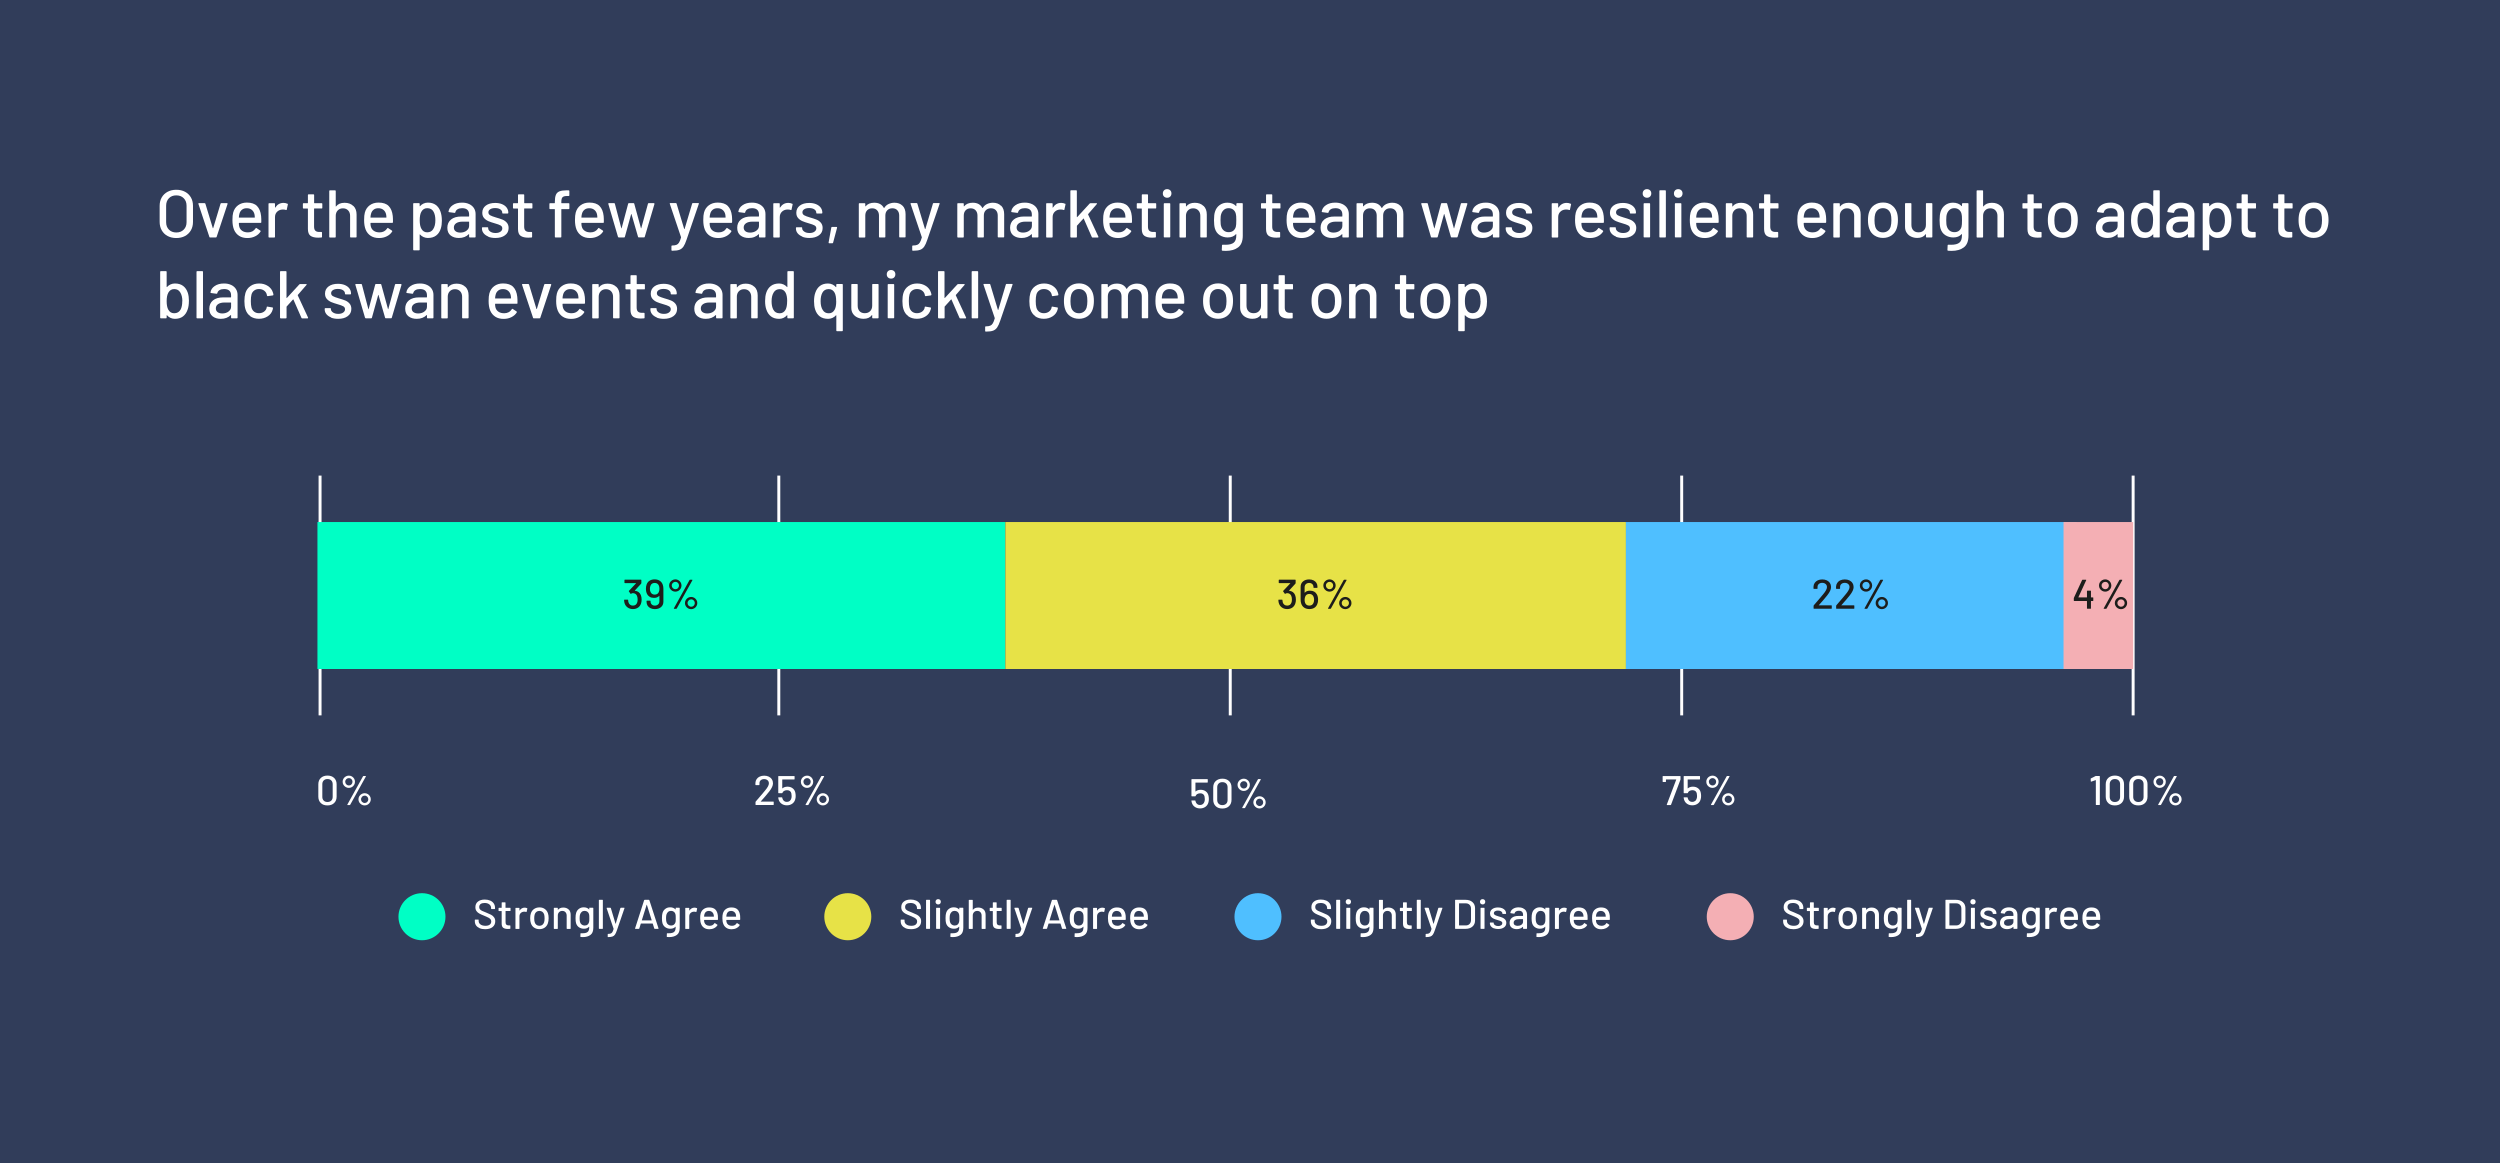 <?xml version="1.0" encoding="UTF-8"?><svg id="Layer_1" xmlns="http://www.w3.org/2000/svg" viewBox="0 0 482.29 224.45"><defs><style>.cls-1{fill:#fff;}.cls-2{fill:#00ffc5;}.cls-3{fill:#313d5a;}.cls-4{fill:#e7e247;}.cls-5{fill:#f4afb4;}.cls-6{fill:#4fbfff;}.cls-7{fill:#1d1d1b;}</style></defs><rect class="cls-3" width="482.29" height="224.45"/><g><path class="cls-1" d="m61.89,154.92c-.32-.31-.48-.72-.48-1.24v-2.37c0-.52.16-.93.48-1.23.32-.3.75-.46,1.28-.46s.97.15,1.29.46.48.71.48,1.23v2.37c0,.52-.16.93-.48,1.24s-.75.46-1.29.46-.97-.15-1.28-.46Zm2.02-.47c.18-.18.27-.42.27-.72v-2.45c0-.3-.09-.54-.27-.72-.18-.18-.43-.27-.74-.27s-.54.09-.72.27c-.18.18-.27.42-.27.72v2.45c0,.3.09.54.27.72s.42.27.72.27.55-.09.74-.27Z"/><path class="cls-1" d="m66.7,151.84c-.18-.11-.33-.25-.44-.43-.11-.18-.16-.38-.16-.6s.05-.41.16-.59.25-.32.44-.43c.18-.1.38-.16.6-.16s.41.05.59.16.33.25.43.43c.11.18.16.38.16.59s-.05.42-.16.6c-.11.18-.25.33-.43.43s-.38.16-.59.16-.42-.05-.6-.16Zm1.1-.52c.13-.14.2-.31.2-.51s-.07-.36-.2-.5c-.14-.14-.3-.2-.49-.2s-.37.07-.5.2-.21.3-.21.5.07.37.21.51.31.21.5.21.36-.07.5-.21Zm-.79,3.96s0-.04,0-.07l3.02-5.45s.05-.06.1-.06h.39s.05,0,.06.03,0,.04,0,.07l-3.02,5.45s-.05.06-.1.06h-.39s-.05,0-.06-.03Zm2.74-.06c-.18-.11-.33-.25-.44-.43-.11-.18-.16-.38-.16-.59s.05-.41.16-.59c.11-.18.25-.33.44-.43.18-.11.39-.16.6-.16s.41.05.59.16c.18.11.32.25.43.43.11.18.16.38.16.59s-.05.41-.16.59c-.11.18-.25.33-.43.43-.18.11-.38.16-.59.16s-.42-.05-.6-.16Zm1.1-.52c.13-.14.2-.31.2-.5s-.07-.37-.2-.5-.3-.21-.49-.21-.37.07-.5.21-.21.31-.21.5.07.37.21.5.31.21.5.21.36-.07.5-.21Z"/></g><g><path class="cls-1" d="m146.75,154.63s.01.01.02.01h2.41c.05,0,.08.03.08.08v.5c0,.05-.03.08-.08.08h-3.35c-.05,0-.08-.03-.08-.08v-.49s.01-.07.04-.1c.18-.21.6-.7,1.25-1.46l.55-.66c.5-.59.74-1.05.74-1.38,0-.25-.08-.45-.25-.6-.17-.15-.39-.23-.67-.23s-.5.08-.66.23c-.17.15-.25.36-.24.61v.24c0,.05-.03.08-.08.08h-.62c-.05,0-.08-.03-.08-.08v-.34c.01-.28.09-.52.24-.74s.35-.38.6-.49c.25-.11.53-.17.85-.17.34,0,.64.06.9.19s.45.3.59.53c.14.22.21.48.21.76,0,.44-.24.96-.72,1.57-.21.27-.47.58-.76.92s-.59.67-.88,1c0,.01,0,.02,0,.03Z"/><path class="cls-1" d="m153.5,153.55c0,.25-.03.48-.1.7-.1.34-.29.61-.58.81-.29.2-.62.3-1.02.3s-.72-.1-1-.29c-.28-.19-.47-.45-.58-.78-.05-.15-.08-.28-.09-.39v-.02s.02-.06.07-.06h.63s.08.02.08.07c0,.04.02.09.04.17.06.2.16.35.31.47.15.12.32.17.53.17.22,0,.4-.06.56-.18.15-.12.25-.29.31-.5.04-.11.06-.27.06-.46,0-.18-.02-.34-.05-.49-.04-.2-.13-.36-.28-.47s-.34-.16-.56-.16c-.21,0-.39.05-.56.14-.17.09-.27.22-.32.37-.02.05-.05.07-.09.07h-.64c-.05,0-.08-.03-.08-.08v-3.15c0-.05.03-.08.08-.08h2.99c.05,0,.08.03.08.08v.5c0,.05-.03.08-.08.08h-2.27s-.03.01-.03.03v1.67s0,.04.03.02c.13-.11.28-.2.44-.25s.35-.08.53-.08c.37,0,.69.09.96.28s.45.45.54.78c.06.24.09.48.09.73Z"/><path class="cls-1" d="m155.1,151.84c-.18-.11-.33-.25-.44-.43-.11-.18-.16-.38-.16-.6s.05-.41.16-.59.25-.32.44-.43c.18-.1.38-.16.6-.16s.41.05.59.16.33.25.43.43c.11.18.16.38.16.59s-.05.42-.16.6c-.11.18-.25.33-.43.43s-.38.16-.59.16-.42-.05-.6-.16Zm1.1-.52c.13-.14.2-.31.2-.51s-.07-.36-.2-.5c-.14-.14-.3-.2-.49-.2s-.37.07-.5.2-.21.3-.21.5.07.37.21.51.31.21.5.21.36-.07.5-.21Zm-.79,3.96s0-.04,0-.07l3.02-5.45s.05-.06.1-.06h.39s.05,0,.06.03,0,.04,0,.07l-3.02,5.45s-.05.06-.1.06h-.39s-.05,0-.06-.03Zm2.74-.06c-.18-.11-.33-.25-.44-.43-.11-.18-.16-.38-.16-.59s.05-.41.16-.59c.11-.18.25-.33.44-.43.18-.11.39-.16.6-.16s.41.05.59.16c.18.11.32.25.43.43.11.18.16.38.16.59s-.05.41-.16.59c-.11.18-.25.33-.43.43-.18.11-.38.16-.59.16s-.42-.05-.6-.16Zm1.1-.52c.13-.14.2-.31.2-.5s-.07-.37-.2-.5-.3-.21-.49-.21-.37.07-.5.21-.21.31-.21.5.07.37.21.5.31.21.5.21.36-.07.5-.21Z"/></g><g><path class="cls-1" d="m321.55,155.28s-.01-.04,0-.07l1.82-4.8s0-.02,0-.03c0,0-.01-.01-.02-.01h-1.93s-.03.01-.03.03v.38c0,.05-.03.08-.08.08h-.48c-.05,0-.08-.03-.08-.08v-.99c0-.05.03-.08.08-.08h3.29c.05,0,.08.03.08.08v.54s0,.05-.02.1l-1.81,4.82s-.05.06-.09.06h-.66s-.05,0-.06-.03Z"/><path class="cls-1" d="m328.17,153.55c0,.25-.03.48-.1.7-.1.34-.29.61-.58.81s-.62.3-1.02.3-.72-.1-1-.29c-.28-.19-.47-.45-.58-.78-.05-.15-.08-.28-.09-.39v-.02s.02-.06.07-.06h.63s.08.02.08.07c0,.04.02.09.04.17.06.2.16.35.31.47.15.12.32.17.53.17s.4-.06.56-.18.25-.29.31-.5c.04-.11.06-.27.06-.46,0-.18-.02-.34-.05-.49-.04-.2-.13-.36-.28-.47s-.34-.16-.56-.16c-.21,0-.39.05-.56.14-.16.09-.27.22-.32.37-.02.05-.05.07-.09.07h-.64c-.05,0-.08-.03-.08-.08v-3.15c0-.05.03-.08.08-.08h2.99c.05,0,.08.03.08.08v.5c0,.05-.03.08-.08.08h-2.27s-.03.01-.03.03v1.67s0,.04.03.02c.13-.11.28-.2.44-.25s.34-.08.53-.08c.37,0,.7.09.96.28.27.19.45.45.54.78.06.24.09.48.09.73Z"/><path class="cls-1" d="m329.77,151.84c-.18-.11-.33-.25-.44-.43-.11-.18-.16-.38-.16-.6s.05-.41.16-.59c.11-.18.25-.32.44-.43.18-.1.39-.16.6-.16s.41.05.59.16.33.25.43.43c.11.18.16.38.16.59s-.05.42-.16.6c-.11.18-.25.33-.43.43s-.38.16-.59.16-.42-.05-.6-.16Zm1.1-.52c.13-.14.2-.31.2-.51s-.07-.36-.2-.5c-.14-.14-.3-.2-.49-.2s-.37.07-.5.2-.21.3-.21.5.07.37.21.51.31.21.5.21.36-.07.5-.21Zm-.79,3.96s0-.04,0-.07l3.02-5.45s.05-.06.1-.06h.39s.05,0,.06.03c.01.02,0,.04,0,.07l-3.02,5.45s-.05.06-.1.06h-.39s-.05,0-.06-.03Zm2.74-.06c-.18-.11-.33-.25-.44-.43-.11-.18-.16-.38-.16-.59s.05-.41.16-.59c.11-.18.25-.33.44-.43s.38-.16.6-.16.41.05.59.16c.18.11.33.25.43.43.11.18.16.38.16.59s-.05.41-.16.59c-.11.18-.25.33-.43.43-.18.11-.38.16-.59.16s-.42-.05-.6-.16Zm1.1-.52c.13-.14.2-.31.2-.5s-.07-.37-.21-.5c-.14-.14-.3-.21-.49-.21s-.37.07-.5.21-.21.31-.21.5.07.37.21.5.31.21.5.21.36-.07.5-.21Z"/></g><g><path class="cls-1" d="m233.21,154.15c0,.25-.03.48-.1.7-.1.34-.29.61-.58.81-.29.2-.62.3-1.02.3s-.72-.1-1-.29c-.28-.19-.47-.45-.58-.78-.05-.15-.08-.28-.09-.39v-.02s.02-.06.07-.06h.63s.07.02.08.07c0,.04.02.09.04.17.06.2.16.35.31.47.15.12.32.17.53.17.22,0,.4-.06.56-.18.15-.12.25-.29.31-.5.04-.11.06-.27.06-.46,0-.18-.02-.34-.05-.49-.04-.2-.13-.36-.28-.47s-.34-.16-.56-.16c-.21,0-.39.05-.56.14-.17.09-.27.22-.32.37-.02.05-.04.07-.09.07h-.64c-.05,0-.08-.03-.08-.08v-3.15c0-.05.03-.08.08-.08h2.99c.05,0,.08.03.08.08v.5c0,.05-.03.08-.08.08h-2.27s-.03.01-.03.03v1.67s0,.04.03.02c.13-.11.28-.2.44-.25s.34-.08.53-.08c.37,0,.69.09.96.28.27.19.45.45.54.78.06.24.09.48.09.73Z"/><path class="cls-1" d="m234.53,155.52c-.32-.31-.48-.72-.48-1.24v-2.37c0-.52.16-.93.48-1.23.32-.3.75-.46,1.28-.46s.97.15,1.29.46c.32.3.48.71.48,1.23v2.37c0,.52-.16.93-.48,1.24-.32.31-.75.46-1.29.46s-.97-.15-1.28-.46Zm2.02-.47c.18-.18.27-.42.27-.72v-2.45c0-.3-.09-.54-.27-.72-.18-.18-.43-.27-.74-.27s-.54.09-.72.27c-.18.18-.27.42-.27.72v2.45c0,.3.09.54.27.72s.42.27.72.27.55-.09.74-.27Z"/><path class="cls-1" d="m239.34,152.43c-.18-.11-.33-.25-.44-.43-.11-.18-.16-.38-.16-.6s.05-.41.16-.59c.11-.18.25-.32.44-.43.18-.1.38-.16.6-.16s.41.05.59.16c.18.11.33.25.43.43s.16.38.16.59-.05.42-.16.6c-.11.18-.25.33-.43.43-.18.11-.38.16-.59.16s-.42-.05-.6-.16Zm1.1-.52c.13-.14.2-.31.2-.51s-.07-.36-.2-.5-.3-.2-.49-.2-.37.07-.5.2-.21.3-.21.5.07.37.21.51.31.21.5.21.36-.07.5-.21Zm-.79,3.96s0-.04,0-.07l3.02-5.45s.05-.06.1-.06h.39s.05,0,.06.03,0,.04,0,.07l-3.02,5.45s-.05.06-.1.06h-.39s-.05,0-.06-.03Zm2.74-.06c-.18-.11-.33-.25-.44-.43-.11-.18-.16-.38-.16-.59s.05-.41.16-.59c.11-.18.25-.33.44-.43s.38-.16.6-.16.41.05.59.16c.18.11.33.25.43.43.11.18.16.38.16.59s-.05.41-.16.59c-.11.18-.25.33-.43.43-.18.11-.38.16-.59.16s-.42-.05-.6-.16Zm1.1-.52c.13-.14.2-.31.2-.5s-.07-.37-.2-.5c-.14-.14-.3-.21-.49-.21s-.37.07-.5.21-.21.31-.21.5.07.37.21.5.31.21.5.21.36-.07.5-.21Z"/></g><g><path class="cls-1" d="m404.38,149.7h.63c.05,0,.08.03.08.08v5.44c0,.05-.03.08-.08.08h-.61c-.05,0-.08-.03-.08-.08v-4.7s0-.02-.01-.02c0,0-.02,0-.03,0l-.84.29s-.02,0-.04,0c-.03,0-.05-.02-.05-.06l-.03-.46c0-.05.02-.08.05-.1l.91-.46s.07-.02.1-.02Z"/><path class="cls-1" d="m406.71,154.92c-.32-.31-.48-.72-.48-1.24v-2.37c0-.52.16-.93.48-1.23.32-.3.75-.46,1.28-.46s.97.15,1.29.46c.32.3.48.71.48,1.23v2.37c0,.52-.16.93-.48,1.24-.32.31-.75.46-1.29.46s-.97-.15-1.28-.46Zm2.02-.47c.18-.18.27-.42.27-.72v-2.45c0-.3-.09-.54-.27-.72-.18-.18-.43-.27-.74-.27s-.54.09-.72.27c-.18.18-.27.42-.27.72v2.45c0,.3.09.54.27.72.18.18.42.27.72.27s.55-.09.74-.27Z"/><path class="cls-1" d="m411.24,154.92c-.32-.31-.48-.72-.48-1.24v-2.37c0-.52.16-.93.48-1.23.32-.3.75-.46,1.28-.46s.97.15,1.29.46.48.71.48,1.23v2.37c0,.52-.16.93-.48,1.24s-.75.46-1.29.46-.97-.15-1.28-.46Zm2.02-.47c.18-.18.27-.42.27-.72v-2.45c0-.3-.09-.54-.27-.72-.18-.18-.43-.27-.74-.27s-.54.09-.72.27c-.18.18-.27.42-.27.72v2.45c0,.3.09.54.27.72s.42.27.72.27.55-.09.74-.27Z"/><path class="cls-1" d="m416.04,151.84c-.18-.11-.33-.25-.44-.43-.11-.18-.16-.38-.16-.6s.05-.41.16-.59.25-.32.44-.43c.18-.1.38-.16.6-.16s.41.05.59.16.33.25.43.43c.11.18.16.38.16.59s-.05.42-.16.6c-.11.18-.25.33-.43.43s-.38.16-.59.16-.42-.05-.6-.16Zm1.1-.52c.13-.14.2-.31.2-.51s-.07-.36-.2-.5c-.14-.14-.3-.2-.49-.2s-.37.07-.5.2-.21.3-.21.5.07.37.21.51.31.21.5.21.36-.07.5-.21Zm-.79,3.96s0-.04,0-.07l3.02-5.45s.05-.06.1-.06h.39s.05,0,.06.03,0,.04,0,.07l-3.02,5.45s-.05.06-.1.06h-.39s-.05,0-.06-.03Zm2.74-.06c-.18-.11-.33-.25-.44-.43-.11-.18-.16-.38-.16-.59s.05-.41.16-.59c.11-.18.25-.33.44-.43.18-.11.39-.16.6-.16s.41.05.59.16c.18.11.32.25.43.43.11.18.16.38.16.59s-.05.41-.16.59c-.11.18-.25.33-.43.43-.18.11-.38.16-.59.16s-.42-.05-.6-.16Zm1.1-.52c.13-.14.2-.31.2-.5s-.07-.37-.2-.5-.3-.21-.49-.21-.37.07-.5.21-.21.31-.21.5.07.37.21.5.31.21.5.21.36-.07.5-.21Z"/></g><g><path class="cls-1" d="m32.33,45.53c-.49-.26-.86-.63-1.13-1.1-.27-.47-.4-1.02-.4-1.63v-3.09c0-.62.13-1.16.4-1.62.27-.47.65-.83,1.13-1.09.49-.26,1.04-.39,1.68-.39s1.21.13,1.69.39c.49.26.86.62,1.13,1.09.27.47.4,1.01.4,1.62v3.09c0,.62-.13,1.16-.4,1.63-.27.47-.65.84-1.13,1.1-.49.26-1.05.39-1.69.39s-1.19-.13-1.68-.39Zm3.11-1.23c.37-.36.55-.85.55-1.44v-3.16c0-.61-.18-1.09-.55-1.46-.36-.37-.84-.55-1.43-.55s-1.06.18-1.42.55c-.36.37-.54.86-.54,1.46v3.16c0,.6.18,1.08.54,1.44.36.36.83.55,1.42.55s1.07-.18,1.43-.55Z"/><path class="cls-1" d="m40.39,45.7l-2.12-6.37v-.05c-.01-.06.03-.09.1-.09h1.09c.08,0,.13.04.16.1l1.43,4.71s.02.03.04.03c.02,0,.03,0,.04-.03l1.42-4.71c.03-.07.08-.1.16-.1h1.09c.1.01.13.06.1.16l-2.11,6.36c-.03.07-.08.1-.16.1h-1.09c-.08,0-.13-.03-.16-.1Z"/><path class="cls-1" d="m50.41,42.87c0,.09-.04.13-.13.13h-4.15s-.05.02-.05.05c0,.29.03.52.08.68.09.35.29.62.58.81.29.2.66.29,1.1.29.64,0,1.13-.26,1.48-.79.04-.09.1-.1.17-.04l.74.49c.06.05.07.11.04.17-.24.39-.59.7-1.03.92-.45.23-.95.34-1.51.34-.63,0-1.17-.14-1.6-.42-.43-.28-.76-.67-.98-1.18-.21-.51-.31-1.13-.31-1.86,0-.63.05-1.11.14-1.44.16-.6.47-1.07.94-1.42.47-.35,1.04-.52,1.7-.52.88,0,1.53.22,1.96.66s.7,1.08.79,1.93c.03.36.05.75.04,1.2Zm-3.72-2.42c-.24.19-.41.44-.49.75-.06.19-.1.43-.12.73,0,.04.02.05.05.05h2.98s.05-.02.05-.05c-.02-.29-.04-.5-.08-.64-.09-.34-.26-.61-.51-.81s-.57-.31-.96-.31-.68.09-.92.28Z"/><path class="cls-1" d="m55.47,39.29c.06.03.08.08.06.16l-.21.98c0,.08-.06.1-.16.08-.15-.06-.32-.09-.52-.09h-.18c-.41.03-.74.17-1.01.44-.27.26-.4.61-.4,1.03v3.8c0,.09-.04.13-.13.13h-.99c-.09,0-.13-.04-.13-.13v-6.36c0-.09.04-.13.13-.13h.99c.09,0,.13.04.13.13v.69s0,.04.02.05c.01,0,.02,0,.03-.02.39-.61.92-.91,1.6-.91.28,0,.53.06.75.17Z"/><path class="cls-1" d="m62.04,40.22h-1.4s-.05.02-.05.05v3.45c0,.36.08.63.25.79.16.16.42.24.77.24h.38c.09,0,.13.04.13.13v.81c0,.09-.04.13-.13.13-.28.02-.48.03-.6.03-.66,0-1.16-.12-1.49-.36-.33-.24-.5-.68-.5-1.32v-3.89s-.02-.05-.05-.05h-.79c-.09,0-.13-.04-.13-.13v-.77c0-.09.04-.13.13-.13h.79s.05-.02.05-.05v-1.53c0-.09.04-.13.13-.13h.94c.09,0,.13.04.13.13v1.53s.02.05.05.05h1.4c.09,0,.13.04.13.13v.77c0,.09-.04.13-.13.13Z"/><path class="cls-1" d="m68.17,39.72c.42.41.62.97.62,1.67v4.29c0,.09-.04.13-.13.13h-.99c-.09,0-.13-.04-.13-.13v-4.04c0-.43-.12-.78-.38-1.05-.25-.27-.58-.4-1-.4s-.74.13-1,.4c-.26.27-.39.62-.39,1.04v4.06c0,.09-.04.13-.13.13h-.99c-.09,0-.13-.04-.13-.13v-8.84c0-.09.04-.13.13-.13h.99c.09,0,.13.04.13.13v2.95s0,.03.02.04.02,0,.03-.01c.37-.48.92-.71,1.65-.71s1.27.21,1.69.62Z"/><path class="cls-1" d="m75.8,42.87c0,.09-.04.13-.13.13h-4.15s-.05.02-.05.05c0,.29.03.52.08.68.1.35.29.62.58.81.29.2.66.29,1.1.29.64,0,1.13-.26,1.48-.79.04-.09.1-.1.17-.04l.74.49c.06.05.07.11.04.17-.24.39-.59.7-1.03.92-.45.23-.95.34-1.51.34-.63,0-1.17-.14-1.6-.42s-.76-.67-.97-1.18c-.21-.51-.31-1.13-.31-1.86,0-.63.05-1.11.14-1.44.16-.6.47-1.07.94-1.42.47-.35,1.04-.52,1.7-.52.88,0,1.53.22,1.96.66.43.44.7,1.08.79,1.93.03.36.05.75.04,1.2Zm-3.72-2.42c-.24.19-.41.44-.49.75-.06.19-.1.43-.12.73,0,.04.02.05.05.05h2.98s.05-.02.05-.05c-.02-.29-.04-.5-.08-.64-.09-.34-.26-.61-.51-.81s-.57-.31-.96-.31-.68.09-.92.28Z"/><path class="cls-1" d="m85.25,42.52c0,.61-.07,1.13-.21,1.57-.18.58-.48,1.03-.9,1.35-.42.32-.95.47-1.6.47-.29,0-.57-.06-.84-.18-.26-.12-.49-.28-.68-.5-.02-.02-.03-.02-.04-.01-.01,0-.02.02-.02.04v2.9c0,.09-.04.13-.13.13h-.99c-.09,0-.13-.04-.13-.13v-8.84c0-.09.04-.13.13-.13h.99c.09,0,.13.04.13.13v.43s0,.03.02.04c.01,0,.03,0,.04-.01.19-.22.42-.39.68-.51.26-.12.54-.18.84-.18.62,0,1.14.15,1.55.46s.71.74.9,1.31c.16.47.25,1.02.25,1.66Zm-1.26-.03c0-.67-.11-1.2-.33-1.61-.25-.48-.66-.72-1.24-.72-.5,0-.88.23-1.14.7-.21.37-.31.92-.31,1.64s.11,1.28.34,1.66c.25.44.62.66,1.1.66.52,0,.91-.21,1.16-.62.28-.42.42-.99.42-1.72Z"/><path class="cls-1" d="m90.52,39.37c.39.19.7.45.91.78.21.33.32.71.32,1.14v4.39c0,.09-.04.13-.13.13h-.99c-.09,0-.13-.04-.13-.13v-.47s-.02-.05-.07-.03c-.22.23-.5.41-.82.54-.33.13-.69.19-1.09.19-.64,0-1.17-.16-1.59-.49-.42-.33-.63-.82-.63-1.48s.24-1.21.71-1.59c.47-.39,1.13-.58,1.98-.58h1.46s.05-.02.05-.05v-.35c0-.38-.11-.68-.33-.89-.22-.21-.56-.32-1.01-.32-.36,0-.66.07-.89.21-.23.14-.37.34-.42.58-.03.09-.08.13-.16.12l-1.05-.14c-.09-.02-.13-.05-.12-.1.07-.51.34-.93.82-1.25.48-.33,1.07-.49,1.79-.49.53,0,.99.09,1.38.28Zm-.53,5.13c.34-.24.51-.55.51-.92v-.77s-.02-.05-.05-.05h-1.22c-.51,0-.92.1-1.22.3s-.45.48-.45.83c0,.32.11.56.34.73s.53.25.9.25c.46,0,.86-.12,1.2-.36Z"/><path class="cls-1" d="m94.23,45.65c-.39-.16-.7-.37-.92-.64-.22-.27-.33-.57-.33-.9v-.14c0-.09.04-.13.13-.13h.94c.09,0,.13.04.13.13v.07c0,.24.13.45.4.64.27.18.6.27,1.01.27s.71-.08.95-.25.36-.38.36-.64-.11-.44-.34-.57-.59-.26-1.09-.4c-.49-.14-.91-.28-1.24-.42-.33-.14-.62-.35-.85-.61-.23-.26-.34-.6-.34-1.02,0-.58.23-1.04.68-1.38s1.06-.51,1.81-.51c.5,0,.95.08,1.33.24.38.16.68.38.89.67.21.29.31.61.31.96v.04c0,.09-.04.13-.13.13h-.91c-.09,0-.13-.04-.13-.13v-.04c0-.25-.12-.46-.37-.63-.25-.17-.58-.25-1.01-.25-.38,0-.69.07-.93.22-.24.15-.36.35-.36.6s.12.44.34.57c.23.13.6.27,1.11.42.5.14.92.28,1.25.41.33.13.62.33.85.6.23.26.35.61.35,1.03,0,.59-.23,1.06-.7,1.4-.46.35-1.08.52-1.85.52-.52,0-.98-.08-1.37-.23Z"/><path class="cls-1" d="m102.57,40.22h-1.4s-.05.02-.05.05v3.45c0,.36.08.63.25.79.17.16.42.24.77.24h.38c.09,0,.13.04.13.13v.81c0,.09-.04.13-.13.13-.28.02-.48.03-.6.03-.66,0-1.15-.12-1.49-.36s-.5-.68-.5-1.32v-3.89s-.02-.05-.05-.05h-.79c-.09,0-.13-.04-.13-.13v-.77c0-.09.04-.13.13-.13h.79s.05-.02.05-.05v-1.53c0-.09.04-.13.13-.13h.94c.09,0,.13.04.13.13v1.53s.02.05.05.05h1.4c.09,0,.13.04.13.13v.77c0,.09-.04.13-.13.13Z"/><path class="cls-1" d="m108.52,38.05c-.16.17-.23.48-.23.94v.16s.02.05.05.05h1.37c.09,0,.13.04.13.13v.88c0,.09-.04.13-.13.13h-1.37s-.05.02-.05.05v5.29c0,.09-.04.13-.13.13h-.99c-.09,0-.13-.04-.13-.13v-5.29s-.02-.05-.05-.05h-.87c-.09,0-.13-.04-.13-.13v-.88c0-.09.04-.13.13-.13h.87s.05-.02.05-.05v-.23c0-.57.07-1.01.2-1.33s.36-.54.68-.67.77-.2,1.35-.2h.44c.09,0,.13.04.13.13v.83c0,.09-.04.13-.13.13h-.31c-.43,0-.73.08-.88.25Z"/><path class="cls-1" d="m116.49,42.87c0,.09-.04.13-.13.13h-4.15s-.05.02-.05.05c0,.29.03.52.08.68.09.35.29.62.58.81.29.2.66.29,1.1.29.64,0,1.13-.26,1.48-.79.04-.09.1-.1.17-.04l.74.49c.06.05.07.11.04.17-.24.39-.59.7-1.03.92-.45.23-.95.34-1.51.34-.63,0-1.17-.14-1.6-.42-.43-.28-.76-.67-.98-1.18-.21-.51-.31-1.13-.31-1.86,0-.63.05-1.11.14-1.44.16-.6.47-1.07.94-1.42.47-.35,1.04-.52,1.7-.52.88,0,1.53.22,1.96.66s.7,1.08.79,1.93c.03.36.05.75.04,1.2Zm-3.72-2.42c-.24.19-.41.44-.49.75-.06.19-.1.43-.12.73,0,.04.02.05.05.05h2.98s.05-.02.05-.05c-.02-.29-.04-.5-.08-.64-.09-.34-.26-.61-.51-.81s-.57-.31-.96-.31-.68.09-.92.28Z"/><path class="cls-1" d="m119.22,45.7l-1.87-6.37v-.04c-.01-.07.03-.1.12-.1h1.01c.08,0,.13.04.14.12l1.24,4.72s.02.03.03.03c.01,0,.02,0,.03-.03l1.26-4.72c.02-.08.06-.12.14-.12h.9c.08,0,.13.04.14.12l1.29,4.71s.02.03.03.03c.01,0,.02,0,.03-.03l1.29-4.71c.02-.08.07-.12.14-.12h1s.08.03.1.05.03.06.02.1l-1.88,6.36c-.03.07-.07.1-.14.1h-1.01c-.07,0-.12-.03-.14-.1l-1.27-4.39s-.02-.03-.03-.03-.02,0-.03.03l-1.21,4.38c-.02.08-.07.12-.14.12h-1.03c-.07,0-.12-.03-.14-.1Z"/><path class="cls-1" d="m129.53,48.26v-.77c0-.09.04-.13.13-.13h.03c.35,0,.62-.05.82-.13.2-.08.36-.22.49-.44.13-.21.26-.53.38-.96,0,0,0-.03,0-.08l-2.17-6.44v-.05c-.01-.06.03-.09.1-.09h1.05c.08,0,.13.04.16.1l1.47,4.9s.02.03.04.03.03,0,.04-.03l1.46-4.9c.03-.07.08-.1.16-.1h1.03c.1,0,.13.05.1.14l-2.37,6.93c-.2.6-.4,1.04-.6,1.33-.2.29-.46.5-.78.62-.32.12-.77.18-1.35.18h-.09c-.06,0-.09-.04-.09-.13Z"/><path class="cls-1" d="m141.23,42.87c0,.09-.04.13-.13.13h-4.15s-.05.02-.05.05c0,.29.03.52.08.68.1.35.29.62.58.81.29.2.66.29,1.1.29.64,0,1.14-.26,1.48-.79.04-.09.1-.1.17-.04l.74.49c.06.05.07.11.04.17-.24.39-.59.7-1.03.92-.45.23-.95.34-1.51.34-.63,0-1.17-.14-1.6-.42s-.76-.67-.97-1.18c-.21-.51-.31-1.13-.31-1.86,0-.63.05-1.11.14-1.44.16-.6.47-1.07.94-1.42.47-.35,1.04-.52,1.7-.52.88,0,1.53.22,1.96.66.43.44.7,1.08.79,1.93.03.36.05.75.04,1.2Zm-3.72-2.42c-.24.19-.41.44-.49.75-.06.19-.1.43-.12.73,0,.04.02.05.05.05h2.98s.05-.02.05-.05c-.02-.29-.04-.5-.08-.64-.09-.34-.26-.61-.51-.81-.25-.2-.57-.31-.96-.31s-.68.09-.92.28Z"/><path class="cls-1" d="m146.44,39.37c.39.19.7.45.91.78.21.33.32.71.32,1.14v4.39c0,.09-.04.13-.13.13h-.99c-.09,0-.13-.04-.13-.13v-.47s-.02-.05-.06-.03c-.23.23-.5.41-.83.54-.32.13-.69.19-1.09.19-.64,0-1.17-.16-1.59-.49-.42-.33-.63-.82-.63-1.48s.24-1.21.71-1.59c.47-.39,1.13-.58,1.98-.58h1.46s.05-.02.05-.05v-.35c0-.38-.11-.68-.33-.89-.22-.21-.56-.32-1.01-.32-.36,0-.66.07-.89.21-.23.14-.37.34-.42.58-.03.09-.08.13-.16.12l-1.05-.14c-.09-.02-.12-.05-.12-.1.07-.51.34-.93.82-1.25.48-.33,1.07-.49,1.79-.49.53,0,.99.09,1.38.28Zm-.53,5.13c.34-.24.51-.55.51-.92v-.77s-.02-.05-.05-.05h-1.22c-.51,0-.92.1-1.22.3-.3.2-.46.48-.46.83,0,.32.12.56.34.73s.53.25.9.25c.46,0,.86-.12,1.2-.36Z"/><path class="cls-1" d="m152.84,39.29c.06.03.08.08.07.16l-.21.98c0,.08-.06.1-.16.08-.15-.06-.32-.09-.52-.09h-.18c-.41.03-.74.17-1.01.44-.26.26-.4.61-.4,1.03v3.8c0,.09-.04.13-.13.13h-.99c-.09,0-.13-.04-.13-.13v-6.36c0-.09.04-.13.13-.13h.99c.09,0,.13.04.13.13v.69s0,.04.02.05c.01,0,.02,0,.03-.02.39-.61.92-.91,1.6-.91.28,0,.53.06.75.17Z"/><path class="cls-1" d="m154.8,45.65c-.39-.16-.7-.37-.92-.64-.22-.27-.33-.57-.33-.9v-.14c0-.09.04-.13.13-.13h.94c.09,0,.13.04.13.13v.07c0,.24.13.45.4.64s.6.27,1.01.27.71-.08.95-.25c.24-.17.37-.38.37-.64s-.11-.44-.34-.57c-.23-.13-.59-.26-1.09-.4-.49-.14-.91-.28-1.24-.42s-.62-.35-.85-.61c-.23-.26-.34-.6-.34-1.02,0-.58.23-1.04.68-1.38s1.06-.51,1.81-.51c.5,0,.95.08,1.33.24s.68.38.89.67.31.61.31.96v.04c0,.09-.04.13-.13.13h-.91c-.09,0-.13-.04-.13-.13v-.04c0-.25-.12-.46-.37-.63s-.58-.25-1.01-.25c-.38,0-.69.07-.93.22-.24.15-.36.35-.36.6s.12.44.34.57c.23.13.6.27,1.11.42.5.14.92.28,1.25.41s.62.33.85.6.35.61.35,1.03c0,.59-.23,1.06-.7,1.4s-1.08.52-1.85.52c-.52,0-.98-.08-1.37-.23Z"/><path class="cls-1" d="m159.87,46.89s-.03-.06-.02-.1l.52-2.89c.02-.08.06-.12.14-.12h.86s.08.01.1.04c.02.03.03.06.02.1l-.77,2.89c-.02.08-.07.12-.14.12h-.61s-.08-.01-.1-.04Z"/><path class="cls-1" d="m174.13,39.69c.38.39.57.94.57,1.64v4.34c0,.09-.04.13-.13.13h-.97c-.09,0-.13-.04-.13-.13v-4.08c0-.43-.12-.78-.36-1.03-.24-.26-.56-.38-.96-.38s-.72.13-.97.38c-.25.25-.38.59-.38,1.01v4.11c0,.09-.04.13-.13.13h-.97c-.09,0-.13-.04-.13-.13v-4.08c0-.43-.12-.78-.36-1.03-.24-.26-.56-.38-.96-.38s-.72.13-.96.38-.36.59-.36,1.01v4.11c0,.09-.04.13-.13.13h-.99c-.09,0-.13-.04-.13-.13v-6.36c0-.09.04-.13.13-.13h.99c.09,0,.13.04.13.13v.44s0,.03.02.04c.01,0,.03,0,.04-.01.38-.46.94-.69,1.66-.69.44,0,.82.08,1.13.25.31.17.55.42.73.75.03.03.05.03.08,0,.21-.34.48-.59.83-.75s.72-.25,1.14-.25c.66,0,1.18.2,1.56.59Z"/><path class="cls-1" d="m175.98,48.26v-.77c0-.09.04-.13.13-.13h.03c.35,0,.62-.05.82-.13.2-.08.36-.22.49-.44.13-.21.26-.53.38-.96,0,0,0-.03,0-.08l-2.17-6.44v-.05c-.01-.06.03-.09.1-.09h1.05c.08,0,.13.04.16.1l1.47,4.9s.02.03.04.03c.02,0,.03,0,.04-.03l1.46-4.9c.03-.07.08-.1.16-.1h1.03c.09,0,.13.05.1.14l-2.37,6.93c-.2.6-.4,1.04-.6,1.33-.2.29-.46.5-.78.62-.32.12-.77.18-1.35.18h-.09c-.06,0-.09-.04-.09-.13Z"/><path class="cls-1" d="m193.15,39.69c.38.39.57.94.57,1.64v4.34c0,.09-.04.13-.13.13h-.98c-.09,0-.13-.04-.13-.13v-4.08c0-.43-.12-.78-.36-1.03-.24-.26-.56-.38-.96-.38s-.72.13-.98.38-.38.59-.38,1.01v4.11c0,.09-.04.13-.13.13h-.97c-.09,0-.13-.04-.13-.13v-4.08c0-.43-.12-.78-.36-1.03-.24-.26-.56-.38-.96-.38s-.72.13-.96.38c-.24.25-.36.59-.36,1.01v4.11c0,.09-.04.13-.13.13h-.99c-.09,0-.13-.04-.13-.13v-6.36c0-.09.04-.13.13-.13h.99c.09,0,.13.04.13.13v.44s0,.03.02.04c.01,0,.03,0,.04-.01.38-.46.94-.69,1.66-.69.44,0,.82.08,1.13.25s.55.42.73.75c.03.03.05.03.08,0,.21-.34.48-.59.82-.75.34-.16.72-.25,1.14-.25.66,0,1.18.2,1.56.59Z"/><path class="cls-1" d="m199.09,39.37c.39.19.7.45.91.78.21.33.32.71.32,1.14v4.39c0,.09-.04.13-.13.13h-.99c-.09,0-.13-.04-.13-.13v-.47s-.02-.05-.07-.03c-.23.23-.5.41-.83.54-.33.13-.69.19-1.09.19-.64,0-1.17-.16-1.59-.49-.42-.33-.63-.82-.63-1.48s.24-1.21.71-1.59c.47-.39,1.13-.58,1.98-.58h1.46s.05-.02.05-.05v-.35c0-.38-.11-.68-.33-.89-.22-.21-.56-.32-1.01-.32-.36,0-.66.07-.89.21-.23.14-.37.34-.42.58-.03.09-.08.13-.16.12l-1.05-.14c-.09-.02-.13-.05-.12-.1.07-.51.34-.93.82-1.25.48-.33,1.07-.49,1.79-.49.53,0,.99.09,1.38.28Zm-.53,5.13c.34-.24.51-.55.51-.92v-.77s-.02-.05-.05-.05h-1.22c-.51,0-.92.1-1.22.3-.3.2-.46.48-.46.83,0,.32.12.56.34.73.23.16.53.25.9.25.46,0,.86-.12,1.2-.36Z"/><path class="cls-1" d="m205.49,39.29c.06.03.08.08.06.16l-.21.98c0,.08-.06.1-.16.08-.15-.06-.32-.09-.52-.09h-.18c-.41.03-.74.17-1.01.44-.27.26-.4.61-.4,1.03v3.8c0,.09-.04.13-.13.13h-.99c-.09,0-.13-.04-.13-.13v-6.36c0-.09.04-.13.13-.13h.99c.09,0,.13.04.13.13v.69s0,.04.02.05c.01,0,.02,0,.03-.02.39-.61.92-.91,1.6-.91.28,0,.53.06.75.17Z"/><path class="cls-1" d="m206.49,45.68v-8.84c0-.09.04-.13.13-.13h.99c.09,0,.13.04.13.13v5.01s0,.03.03.04c.02,0,.03,0,.04-.01l2.4-2.61s.09-.07.16-.07h1.16c.05,0,.08.02.1.05.01.03,0,.07-.03.11l-1.68,1.94s-.02.06-.01.08l1.99,4.29v.05c.01.07-.03.1-.1.1h-1.04c-.07,0-.12-.03-.14-.1l-1.55-3.54s-.04-.05-.07-.01l-1.22,1.35s-.03.06-.03.06v2.11c0,.09-.04.13-.13.13h-.99c-.09,0-.13-.04-.13-.13Z"/><path class="cls-1" d="m218.37,42.87c0,.09-.04.13-.13.13h-4.15s-.05.02-.05.05c0,.29.03.52.08.68.1.35.29.62.58.81.29.2.66.29,1.1.29.64,0,1.13-.26,1.48-.79.04-.09.1-.1.17-.04l.74.49c.06.05.07.11.04.17-.24.39-.59.7-1.03.92-.45.23-.95.34-1.51.34-.63,0-1.17-.14-1.6-.42s-.76-.67-.97-1.18c-.21-.51-.31-1.13-.31-1.86,0-.63.05-1.11.14-1.44.16-.6.47-1.07.94-1.42.47-.35,1.04-.52,1.7-.52.88,0,1.53.22,1.96.66.43.44.7,1.08.79,1.93.03.36.05.75.04,1.2Zm-3.72-2.42c-.24.19-.41.44-.49.75-.06.19-.1.43-.12.73,0,.04.02.05.05.05h2.98s.05-.02.05-.05c-.02-.29-.04-.5-.08-.64-.09-.34-.26-.61-.51-.81s-.57-.31-.96-.31-.68.09-.92.28Z"/><path class="cls-1" d="m222.91,40.22h-1.4s-.05.02-.05.05v3.45c0,.36.08.63.25.79.17.16.42.24.77.24h.38c.09,0,.13.04.13.13v.81c0,.09-.04.13-.13.13-.28.02-.48.03-.6.03-.66,0-1.15-.12-1.49-.36s-.5-.68-.5-1.32v-3.89s-.02-.05-.05-.05h-.79c-.09,0-.13-.04-.13-.13v-.77c0-.09.04-.13.13-.13h.79s.05-.02.05-.05v-1.53c0-.09.04-.13.13-.13h.94c.09,0,.13.04.13.13v1.53s.02.05.05.05h1.4c.09,0,.13.04.13.13v.77c0,.09-.04.13-.13.13Z"/><path class="cls-1" d="m224.56,37.92c-.16-.16-.23-.35-.23-.6s.08-.44.23-.6c.16-.16.36-.23.6-.23s.44.08.6.23c.16.16.23.36.23.6s-.08.44-.23.6c-.16.16-.36.23-.6.23s-.44-.08-.6-.23Zm-.05,7.75v-6.34c0-.09.04-.13.13-.13h.99c.09,0,.13.04.13.13v6.34c0,.09-.04.13-.13.13h-.99c-.09,0-.13-.04-.13-.13Z"/><path class="cls-1" d="m232.19,39.72c.42.41.62.97.62,1.67v4.29c0,.09-.04.13-.13.13h-.99c-.09,0-.13-.04-.13-.13v-4.04c0-.43-.12-.78-.38-1.05-.25-.27-.58-.4-1-.4s-.74.13-1,.4c-.26.27-.39.62-.39,1.04v4.06c0,.09-.04.13-.13.13h-.99c-.09,0-.13-.04-.13-.13v-6.36c0-.09.04-.13.13-.13h.99c.09,0,.13.04.13.13v.47s0,.03.02.04c.01,0,.02,0,.03-.01.37-.48.92-.71,1.65-.71s1.27.21,1.69.62Z"/><path class="cls-1" d="m238.63,39.19h.99c.09,0,.13.04.13.13v6.15c0,1.05-.3,1.8-.89,2.25-.59.45-1.39.68-2.38.68-.14,0-.36,0-.65-.03-.09,0-.13-.06-.13-.14l.04-.9s.01-.06.04-.09c.03-.03.06-.03.1-.03.12,0,.3.01.53.01.74,0,1.27-.14,1.6-.41.33-.27.49-.73.49-1.38v-.23s0-.03-.02-.04-.03,0-.04.01c-.37.42-.9.64-1.6.64-.56,0-1.07-.15-1.53-.44s-.77-.73-.94-1.3c-.11-.38-.17-.91-.17-1.59,0-.72.06-1.27.2-1.66.16-.52.46-.94.88-1.25s.92-.47,1.49-.47c.71,0,1.27.22,1.68.65.02.02.03.02.04.02s.02-.02.02-.03v-.4c0-.09.04-.13.13-.13Zm-.15,4.06c.01-.16.02-.42.02-.78s0-.62-.02-.77c-.01-.15-.04-.3-.07-.44-.07-.32-.23-.58-.47-.79-.24-.2-.55-.31-.91-.31s-.67.1-.91.31-.42.47-.52.79c-.1.26-.14.66-.14,1.21,0,.6.04,1.01.13,1.22.09.32.26.58.51.79s.57.31.93.31.69-.1.93-.31.39-.47.46-.79c.03-.14.04-.29.06-.44Z"/><path class="cls-1" d="m246.88,40.22h-1.4s-.05.02-.05.05v3.45c0,.36.08.63.25.79.17.16.42.24.77.24h.38c.09,0,.13.04.13.13v.81c0,.09-.04.13-.13.13-.28.02-.48.03-.6.03-.66,0-1.16-.12-1.49-.36-.33-.24-.5-.68-.5-1.32v-3.89s-.02-.05-.05-.05h-.79c-.09,0-.13-.04-.13-.13v-.77c0-.09.04-.13.13-.13h.79s.05-.02.05-.05v-1.53c0-.09.04-.13.13-.13h.94c.09,0,.13.04.13.13v1.53s.02.05.05.05h1.4c.09,0,.13.04.13.13v.77c0,.09-.04.13-.13.13Z"/><path class="cls-1" d="m253.77,42.87c0,.09-.04.13-.13.13h-4.15s-.05.02-.05.05c0,.29.03.52.08.68.09.35.29.62.58.81.29.2.66.29,1.1.29.64,0,1.13-.26,1.48-.79.04-.09.1-.1.17-.04l.74.49c.06.05.07.11.04.17-.24.39-.59.7-1.03.92-.45.23-.95.34-1.51.34-.63,0-1.17-.14-1.6-.42-.43-.28-.76-.67-.98-1.18-.21-.51-.31-1.13-.31-1.86,0-.63.05-1.11.14-1.44.16-.6.47-1.07.94-1.42.47-.35,1.04-.52,1.7-.52.88,0,1.53.22,1.96.66s.7,1.08.79,1.93c.03.36.05.75.04,1.2Zm-3.72-2.42c-.24.19-.41.44-.49.75-.06.19-.1.43-.12.73,0,.04.02.05.05.05h2.98s.05-.02.05-.05c-.02-.29-.04-.5-.08-.64-.09-.34-.26-.61-.51-.81s-.57-.31-.96-.31-.68.09-.92.28Z"/><path class="cls-1" d="m258.98,39.37c.39.19.7.45.91.78.21.33.32.71.32,1.14v4.39c0,.09-.04.13-.13.13h-.99c-.09,0-.13-.04-.13-.13v-.47s-.02-.05-.07-.03c-.22.23-.5.41-.82.54-.33.13-.69.19-1.09.19-.64,0-1.17-.16-1.59-.49-.42-.33-.63-.82-.63-1.48s.24-1.21.71-1.59c.47-.39,1.13-.58,1.98-.58h1.46s.05-.02.05-.05v-.35c0-.38-.11-.68-.33-.89-.22-.21-.56-.32-1.01-.32-.36,0-.66.07-.89.21-.23.14-.37.34-.42.58-.03.09-.08.13-.16.12l-1.05-.14c-.09-.02-.13-.05-.12-.1.07-.51.34-.93.82-1.25.48-.33,1.07-.49,1.79-.49.53,0,.99.09,1.38.28Zm-.53,5.13c.34-.24.51-.55.51-.92v-.77s-.02-.05-.05-.05h-1.22c-.51,0-.92.1-1.22.3s-.45.48-.45.83c0,.32.11.56.34.73s.53.25.9.25c.46,0,.86-.12,1.2-.36Z"/><path class="cls-1" d="m270.16,39.69c.38.39.57.94.57,1.64v4.34c0,.09-.04.13-.13.13h-.97c-.09,0-.13-.04-.13-.13v-4.08c0-.43-.12-.78-.36-1.03-.24-.26-.56-.38-.96-.38s-.72.13-.97.38-.38.59-.38,1.01v4.11c0,.09-.04.13-.13.13h-.98c-.09,0-.13-.04-.13-.13v-4.08c0-.43-.12-.78-.36-1.03-.24-.26-.56-.38-.96-.38s-.72.13-.96.38-.36.59-.36,1.01v4.11c0,.09-.04.13-.13.13h-.99c-.09,0-.13-.04-.13-.13v-6.36c0-.09.04-.13.13-.13h.99c.09,0,.13.04.13.13v.44s0,.03.02.04c.01,0,.03,0,.05-.01.38-.46.94-.69,1.66-.69.44,0,.82.08,1.13.25s.55.42.73.75c.03.03.05.03.08,0,.21-.34.48-.59.83-.75.34-.16.72-.25,1.14-.25.66,0,1.18.2,1.56.59Z"/><path class="cls-1" d="m276.05,45.7l-1.87-6.37v-.04c-.01-.07.03-.1.12-.1h1.01c.08,0,.12.04.14.12l1.23,4.72s.02.03.03.03c.01,0,.02,0,.03-.03l1.26-4.72c.02-.08.07-.12.14-.12h.9c.08,0,.13.04.14.12l1.29,4.71s.02.03.03.03.02,0,.03-.03l1.29-4.71c.02-.08.06-.12.14-.12h1s.08.03.1.05c.02.03.03.06.02.1l-1.89,6.36c-.03.07-.07.1-.14.1h-1.01c-.07,0-.12-.03-.14-.1l-1.27-4.39s-.02-.03-.03-.03-.02,0-.03.03l-1.21,4.38c-.02.08-.06.12-.14.12h-1.03c-.07,0-.12-.03-.14-.1Z"/><path class="cls-1" d="m288.02,39.37c.39.19.7.45.91.78.21.33.32.71.32,1.14v4.39c0,.09-.04.13-.13.13h-.99c-.09,0-.13-.04-.13-.13v-.47s-.02-.05-.06-.03c-.23.23-.5.41-.83.54-.32.13-.69.19-1.09.19-.64,0-1.17-.16-1.59-.49-.42-.33-.63-.82-.63-1.48s.24-1.21.71-1.59c.47-.39,1.13-.58,1.98-.58h1.46s.05-.02.05-.05v-.35c0-.38-.11-.68-.33-.89-.22-.21-.56-.32-1.01-.32-.36,0-.66.07-.89.21-.23.14-.37.34-.42.58-.03.09-.08.13-.16.12l-1.05-.14c-.09-.02-.12-.05-.12-.1.07-.51.34-.93.82-1.25.48-.33,1.07-.49,1.79-.49.53,0,.99.09,1.38.28Zm-.53,5.13c.34-.24.51-.55.51-.92v-.77s-.02-.05-.05-.05h-1.22c-.51,0-.92.1-1.22.3-.3.2-.46.48-.46.83,0,.32.12.56.34.73s.53.25.9.25c.46,0,.86-.12,1.2-.36Z"/><path class="cls-1" d="m291.72,45.65c-.39-.16-.7-.37-.92-.64s-.33-.57-.33-.9v-.14c0-.09.04-.13.13-.13h.94c.09,0,.13.04.13.13v.07c0,.24.13.45.4.64.26.18.6.27,1.01.27s.71-.08.95-.25.36-.38.36-.64-.11-.44-.34-.57c-.23-.13-.59-.26-1.09-.4-.49-.14-.91-.28-1.24-.42s-.62-.35-.84-.61c-.23-.26-.34-.6-.34-1.02,0-.58.23-1.04.68-1.38s1.06-.51,1.81-.51c.5,0,.95.08,1.33.24.39.16.68.38.89.67.21.29.31.61.31.96v.04c0,.09-.04.13-.13.13h-.91c-.09,0-.13-.04-.13-.13v-.04c0-.25-.12-.46-.37-.63-.25-.17-.58-.25-1.01-.25-.38,0-.69.07-.93.22-.24.15-.36.35-.36.6s.11.44.34.57c.23.13.6.27,1.11.42.5.14.92.28,1.25.41s.62.33.85.6c.23.26.35.61.35,1.03,0,.59-.23,1.06-.7,1.4-.46.35-1.08.52-1.85.52-.52,0-.98-.08-1.37-.23Z"/><path class="cls-1" d="m303.02,39.29c.06.03.08.08.06.16l-.21.98c0,.08-.06.1-.16.08-.15-.06-.32-.09-.52-.09h-.18c-.41.03-.74.17-1.01.44-.27.26-.4.61-.4,1.03v3.8c0,.09-.04.13-.13.13h-.99c-.09,0-.13-.04-.13-.13v-6.36c0-.09.04-.13.13-.13h.99c.09,0,.13.04.13.13v.69s0,.04.02.05c.01,0,.02,0,.03-.02.39-.61.92-.91,1.6-.91.28,0,.53.06.75.17Z"/><path class="cls-1" d="m309.41,42.87c0,.09-.04.13-.13.13h-4.15s-.05.02-.05.05c0,.29.03.52.08.68.1.35.29.62.58.81.29.2.66.29,1.1.29.64,0,1.13-.26,1.48-.79.04-.09.1-.1.17-.04l.74.49c.06.05.07.11.04.17-.24.39-.59.7-1.03.92-.45.23-.95.34-1.51.34-.63,0-1.17-.14-1.6-.42s-.76-.67-.97-1.18c-.21-.51-.31-1.13-.31-1.86,0-.63.05-1.11.14-1.44.16-.6.47-1.07.94-1.42.47-.35,1.04-.52,1.7-.52.88,0,1.53.22,1.96.66.43.44.7,1.08.79,1.93.03.36.05.75.04,1.2Zm-3.72-2.42c-.24.19-.41.44-.49.75-.06.19-.1.43-.12.73,0,.04.02.05.05.05h2.98s.05-.02.05-.05c-.02-.29-.04-.5-.08-.64-.09-.34-.26-.61-.51-.81s-.57-.31-.96-.31-.68.09-.92.28Z"/><path class="cls-1" d="m311.77,45.65c-.39-.16-.7-.37-.92-.64-.22-.27-.33-.57-.33-.9v-.14c0-.09.04-.13.13-.13h.94c.09,0,.13.04.13.13v.07c0,.24.13.45.4.64.27.18.6.27,1.01.27s.71-.08.95-.25.36-.38.36-.64-.11-.44-.34-.57-.59-.26-1.09-.4c-.49-.14-.91-.28-1.24-.42-.33-.14-.62-.35-.85-.61-.23-.26-.34-.6-.34-1.02,0-.58.23-1.04.68-1.38s1.06-.51,1.81-.51c.5,0,.95.08,1.33.24.38.16.68.38.89.67.21.29.31.61.31.96v.04c0,.09-.04.13-.13.13h-.91c-.09,0-.13-.04-.13-.13v-.04c0-.25-.12-.46-.37-.63-.25-.17-.58-.25-1.01-.25-.38,0-.69.07-.93.22-.24.15-.36.35-.36.6s.12.44.34.57c.23.13.6.27,1.11.42.5.14.92.28,1.25.41.33.13.62.33.85.6.23.26.35.61.35,1.03,0,.59-.23,1.06-.7,1.4-.46.35-1.08.52-1.85.52-.52,0-.98-.08-1.37-.23Z"/><path class="cls-1" d="m317.13,37.92c-.16-.16-.23-.35-.23-.6s.08-.44.23-.6c.16-.16.36-.23.6-.23s.44.08.6.23c.16.16.23.36.23.6s-.08.44-.23.6c-.16.16-.36.23-.6.23s-.44-.08-.6-.23Zm-.05,7.75v-6.34c0-.09.04-.13.13-.13h.99c.09,0,.13.04.13.13v6.34c0,.09-.04.13-.13.13h-.99c-.09,0-.13-.04-.13-.13Z"/><path class="cls-1" d="m320.12,45.68v-8.84c0-.09.04-.13.13-.13h.99c.09,0,.13.04.13.13v8.84c0,.09-.04.13-.13.13h-.99c-.09,0-.13-.04-.13-.13Z"/><path class="cls-1" d="m323.16,37.92c-.16-.16-.23-.35-.23-.6s.08-.44.23-.6c.16-.16.36-.23.6-.23s.44.08.6.23c.16.16.23.36.23.6s-.08.44-.23.6c-.16.16-.36.23-.6.23s-.44-.08-.6-.23Zm-.05,7.75v-6.34c0-.09.04-.13.13-.13h.99c.09,0,.13.04.13.13v6.34c0,.09-.04.13-.13.13h-.99c-.09,0-.13-.04-.13-.13Z"/><path class="cls-1" d="m331.55,42.87c0,.09-.04.13-.13.13h-4.15s-.05.02-.05.05c0,.29.03.52.08.68.1.35.29.62.58.81.29.2.66.29,1.1.29.64,0,1.14-.26,1.48-.79.04-.09.1-.1.17-.04l.74.49c.06.05.07.11.04.17-.24.39-.59.7-1.03.92-.45.23-.95.34-1.51.34-.63,0-1.17-.14-1.6-.42s-.76-.67-.97-1.18c-.21-.51-.31-1.13-.31-1.86,0-.63.05-1.11.14-1.44.16-.6.47-1.07.94-1.42.47-.35,1.04-.52,1.7-.52.88,0,1.53.22,1.96.66.43.44.7,1.08.79,1.93.03.36.05.75.04,1.2Zm-3.72-2.42c-.24.19-.41.44-.49.75-.06.19-.1.43-.12.73,0,.04.02.05.05.05h2.98s.05-.02.05-.05c-.02-.29-.04-.5-.08-.64-.09-.34-.26-.61-.51-.81-.25-.2-.57-.31-.96-.31s-.68.09-.92.28Z"/><path class="cls-1" d="m337.59,39.72c.42.41.62.97.62,1.67v4.29c0,.09-.04.13-.13.13h-.99c-.09,0-.13-.04-.13-.13v-4.04c0-.43-.13-.78-.38-1.05-.25-.27-.59-.4-1-.4s-.74.13-1,.4c-.26.27-.39.62-.39,1.04v4.06c0,.09-.04.13-.13.13h-.99c-.09,0-.13-.04-.13-.13v-6.36c0-.09.04-.13.13-.13h.99c.09,0,.13.04.13.13v.47s0,.03.02.04c.01,0,.02,0,.03-.01.37-.48.92-.71,1.65-.71s1.27.21,1.69.62Z"/><path class="cls-1" d="m342.96,40.22h-1.4s-.05.02-.05.05v3.45c0,.36.08.63.25.79.17.16.42.24.77.24h.38c.09,0,.13.04.13.13v.81c0,.09-.04.13-.13.13-.28.02-.48.03-.6.03-.66,0-1.16-.12-1.49-.36-.33-.24-.5-.68-.5-1.32v-3.89s-.02-.05-.05-.05h-.79c-.09,0-.13-.04-.13-.13v-.77c0-.09.04-.13.13-.13h.79s.05-.02.05-.05v-1.53c0-.09.04-.13.13-.13h.94c.09,0,.13.04.13.13v1.53s.02.05.05.05h1.4c.09,0,.13.04.13.13v.77c0,.09-.04.13-.13.13Z"/><path class="cls-1" d="m352.29,42.87c0,.09-.04.13-.13.13h-4.15s-.05.02-.05.05c0,.29.03.52.08.68.1.35.29.62.58.81.29.2.66.29,1.1.29.64,0,1.13-.26,1.48-.79.04-.09.1-.1.17-.04l.74.49c.06.05.07.11.04.17-.24.39-.59.7-1.03.92-.45.23-.95.34-1.51.34-.63,0-1.17-.14-1.6-.42s-.76-.67-.97-1.18c-.21-.51-.31-1.13-.31-1.86,0-.63.05-1.11.14-1.44.16-.6.47-1.07.94-1.42.47-.35,1.04-.52,1.7-.52.88,0,1.53.22,1.96.66.43.44.7,1.08.79,1.93.03.36.05.75.04,1.2Zm-3.72-2.42c-.24.19-.41.44-.49.75-.06.19-.1.43-.12.73,0,.04.02.05.05.05h2.98s.05-.02.05-.05c-.02-.29-.04-.5-.08-.64-.09-.34-.26-.61-.51-.81s-.57-.31-.96-.31-.68.09-.92.28Z"/><path class="cls-1" d="m358.33,39.72c.42.41.62.97.62,1.67v4.29c0,.09-.04.13-.13.13h-.99c-.09,0-.13-.04-.13-.13v-4.04c0-.43-.13-.78-.38-1.05-.25-.27-.59-.4-1-.4s-.74.13-1,.4c-.26.27-.39.62-.39,1.04v4.06c0,.09-.04.13-.13.13h-.99c-.09,0-.13-.04-.13-.13v-6.36c0-.09.04-.13.13-.13h.99c.09,0,.13.04.13.13v.47s0,.03.02.04c.01,0,.02,0,.03-.01.37-.48.92-.71,1.65-.71s1.27.21,1.69.62Z"/><path class="cls-1" d="m361.59,45.42c-.48-.33-.81-.78-1-1.36-.16-.47-.23-1-.23-1.59s.07-1.14.22-1.56c.19-.57.52-1.02,1-1.35.48-.33,1.04-.49,1.7-.49s1.17.16,1.63.49c.46.32.8.77,1,1.33.16.44.23.96.23,1.56s-.08,1.14-.23,1.6c-.19.58-.52,1.03-.99,1.36-.47.32-1.02.49-1.65.49s-1.2-.16-1.68-.49Zm2.59-.88c.26-.19.45-.47.56-.83.09-.33.14-.74.14-1.22s-.04-.89-.13-1.21c-.11-.36-.3-.63-.56-.83-.26-.19-.58-.29-.95-.29s-.66.1-.92.29c-.26.2-.45.47-.56.83-.09.3-.14.71-.14,1.21s.05.91.14,1.22c.1.36.29.63.55.83.26.2.58.29.96.29.35,0,.65-.1.91-.29Z"/><path class="cls-1" d="m371.68,39.19h.97c.09,0,.13.04.13.13v6.36c0,.09-.04.13-.13.13h-.97c-.09,0-.13-.04-.13-.13v-.48s0-.03-.02-.03-.03,0-.05.02c-.35.48-.88.71-1.6.71-.42,0-.82-.08-1.18-.25-.36-.16-.65-.41-.86-.73-.22-.32-.33-.71-.33-1.17v-4.43c0-.09.04-.13.13-.13h.97c.09,0,.13.04.13.13v4.04c0,.45.12.81.36,1.07.24.26.57.39,1.01.39s.78-.13,1.04-.4c.26-.26.39-.62.39-1.06v-4.04c0-.09.04-.13.13-.13Z"/><path class="cls-1" d="m378.63,39.19h.99c.09,0,.13.04.13.13v6.15c0,1.05-.3,1.8-.89,2.25-.59.45-1.39.68-2.39.68-.14,0-.36,0-.65-.03-.09,0-.13-.06-.13-.14l.04-.9s.01-.06.04-.09c.03-.03.06-.03.1-.03.12,0,.3.01.53.01.74,0,1.27-.14,1.6-.41s.49-.73.49-1.38v-.23s0-.03-.02-.04-.03,0-.05.01c-.36.42-.9.64-1.6.64-.56,0-1.07-.15-1.53-.44s-.77-.73-.94-1.3c-.11-.38-.17-.91-.17-1.59,0-.72.07-1.27.2-1.66.17-.52.46-.94.88-1.25s.92-.47,1.49-.47c.71,0,1.27.22,1.68.65.02.02.03.02.05.02s.02-.02.02-.03v-.4c0-.09.04-.13.13-.13Zm-.15,4.06c.01-.16.02-.42.02-.78s0-.62-.02-.77c-.01-.15-.04-.3-.07-.44-.07-.32-.23-.58-.47-.79-.24-.2-.54-.31-.91-.31s-.67.1-.91.31-.42.47-.52.79c-.1.26-.14.66-.14,1.21,0,.6.04,1.01.13,1.22.09.32.26.58.51.79.25.2.57.31.93.31.38,0,.69-.1.93-.31s.39-.47.46-.79c.03-.14.05-.29.06-.44Z"/><path class="cls-1" d="m385.97,39.72c.42.41.62.97.62,1.67v4.29c0,.09-.04.13-.13.13h-.99c-.09,0-.13-.04-.13-.13v-4.04c0-.43-.13-.78-.38-1.05-.25-.27-.58-.4-1-.4s-.74.13-1,.4c-.26.27-.39.62-.39,1.04v4.06c0,.09-.04.13-.13.13h-.99c-.09,0-.13-.04-.13-.13v-8.84c0-.09.04-.13.13-.13h.99c.09,0,.13.04.13.13v2.95s0,.03.02.04c.01,0,.02,0,.03-.01.37-.48.92-.71,1.65-.71s1.27.21,1.69.62Z"/><path class="cls-1" d="m393.77,40.22h-1.4s-.05.02-.05.05v3.45c0,.36.08.63.25.79.16.16.42.24.77.24h.38c.09,0,.13.04.13.13v.81c0,.09-.04.13-.13.13-.28.02-.48.03-.6.03-.66,0-1.15-.12-1.49-.36s-.5-.68-.5-1.32v-3.89s-.02-.05-.05-.05h-.79c-.09,0-.13-.04-.13-.13v-.77c0-.09.04-.13.13-.13h.79s.05-.02.05-.05v-1.53c0-.09.04-.13.13-.13h.94c.09,0,.13.04.13.13v1.53s.02.05.05.05h1.4c.09,0,.13.04.13.13v.77c0,.09-.04.13-.13.13Z"/><path class="cls-1" d="m396.29,45.42c-.48-.33-.81-.78-1-1.36-.16-.47-.23-1-.23-1.59s.07-1.14.22-1.56c.19-.57.52-1.02,1-1.35.48-.33,1.04-.49,1.7-.49s1.17.16,1.63.49c.46.32.8.77,1,1.33.16.44.23.96.23,1.56s-.08,1.14-.23,1.6c-.19.58-.52,1.03-.99,1.36-.47.32-1.02.49-1.65.49s-1.2-.16-1.68-.49Zm2.59-.88c.26-.19.45-.47.56-.83.09-.33.14-.74.14-1.22s-.04-.89-.13-1.21c-.11-.36-.3-.63-.56-.83-.26-.19-.58-.29-.95-.29s-.66.1-.92.29c-.26.2-.45.47-.56.83-.09.3-.14.71-.14,1.21s.05.91.14,1.22c.1.36.29.63.55.83.26.2.58.29.96.29.35,0,.65-.1.91-.29Z"/><path class="cls-1" d="m408.54,39.37c.39.19.7.45.91.78.21.33.32.71.32,1.14v4.39c0,.09-.04.13-.13.13h-.99c-.09,0-.13-.04-.13-.13v-.47s-.02-.05-.06-.03c-.23.23-.5.41-.83.54-.32.13-.69.19-1.09.19-.64,0-1.17-.16-1.59-.49-.42-.33-.63-.82-.63-1.48s.24-1.21.71-1.59c.47-.39,1.13-.58,1.98-.58h1.46s.05-.02.05-.05v-.35c0-.38-.11-.68-.33-.89-.22-.21-.56-.32-1.01-.32-.36,0-.66.07-.89.21-.23.14-.37.34-.42.58-.03.09-.08.13-.16.12l-1.05-.14c-.09-.02-.12-.05-.12-.1.07-.51.34-.93.82-1.25.48-.33,1.07-.49,1.79-.49.53,0,.99.09,1.38.28Zm-.53,5.13c.34-.24.51-.55.51-.92v-.77s-.02-.05-.05-.05h-1.22c-.51,0-.92.1-1.22.3-.3.2-.46.48-.46.83,0,.32.12.56.34.73s.53.25.9.25c.46,0,.86-.12,1.2-.36Z"/><path class="cls-1" d="m415.53,36.71h.99c.09,0,.13.04.13.13v8.84c0,.09-.04.13-.13.13h-.99c-.09,0-.13-.04-.13-.13v-.43s0-.03-.02-.04c-.01,0-.03,0-.04.01-.19.22-.42.39-.68.51-.26.12-.54.18-.85.18-.62,0-1.14-.15-1.55-.46-.41-.31-.71-.74-.9-1.31-.16-.46-.25-1.01-.25-1.66,0-.61.07-1.13.21-1.57.18-.57.48-1.02.9-1.34.42-.32.95-.48,1.6-.48.29,0,.57.06.84.18.26.12.49.28.68.5.02.02.03.02.04.01.01,0,.02-.02.02-.04v-2.9c0-.09.04-.13.13-.13Zm-.16,5.79c0-.73-.11-1.28-.33-1.66-.25-.44-.62-.66-1.1-.66-.52,0-.91.21-1.16.62-.28.43-.42,1.01-.42,1.72,0,.67.11,1.2.33,1.61.25.48.66.71,1.23.71.5,0,.88-.23,1.14-.7.2-.36.3-.91.3-1.64Z"/><path class="cls-1" d="m422.11,39.37c.39.19.7.45.91.78.21.33.32.71.32,1.14v4.39c0,.09-.04.13-.13.13h-.99c-.09,0-.13-.04-.13-.13v-.47s-.02-.05-.06-.03c-.23.23-.5.41-.83.54-.32.13-.69.19-1.09.19-.64,0-1.17-.16-1.59-.49-.42-.33-.63-.82-.63-1.48s.24-1.21.71-1.59c.47-.39,1.13-.58,1.98-.58h1.46s.05-.02.05-.05v-.35c0-.38-.11-.68-.33-.89-.22-.21-.56-.32-1.01-.32-.36,0-.66.07-.89.21-.23.14-.37.34-.42.58-.03.09-.08.13-.16.12l-1.05-.14c-.09-.02-.12-.05-.12-.1.07-.51.34-.93.82-1.25.48-.33,1.07-.49,1.79-.49.53,0,.99.09,1.38.28Zm-.53,5.13c.34-.24.51-.55.51-.92v-.77s-.02-.05-.05-.05h-1.22c-.51,0-.92.1-1.22.3-.3.2-.46.48-.46.83,0,.32.12.56.34.73s.53.25.9.25c.46,0,.86-.12,1.2-.36Z"/><path class="cls-1" d="m430.48,42.52c0,.61-.07,1.13-.21,1.57-.18.58-.48,1.03-.9,1.35-.42.32-.95.47-1.6.47-.29,0-.57-.06-.84-.18-.26-.12-.49-.28-.68-.5-.02-.02-.03-.02-.04-.01-.01,0-.02.02-.02.04v2.9c0,.09-.04.13-.13.13h-.99c-.09,0-.13-.04-.13-.13v-8.84c0-.09.04-.13.13-.13h.99c.09,0,.13.04.13.13v.43s0,.03.02.04c.01,0,.03,0,.04-.01.19-.22.42-.39.68-.51.26-.12.54-.18.85-.18.62,0,1.14.15,1.55.46.41.31.71.74.9,1.31.16.47.25,1.02.25,1.66Zm-1.26-.03c0-.67-.11-1.2-.33-1.61-.25-.48-.66-.72-1.23-.72-.5,0-.88.23-1.14.7-.21.37-.31.92-.31,1.64s.11,1.28.34,1.66c.25.44.62.66,1.1.66.52,0,.91-.21,1.16-.62.28-.42.42-.99.42-1.72Z"/><path class="cls-1" d="m435.08,40.22h-1.4s-.05.02-.05.05v3.45c0,.36.08.63.25.79.17.16.42.24.77.24h.38c.09,0,.13.04.13.13v.81c0,.09-.04.13-.13.13-.28.02-.48.03-.6.03-.66,0-1.15-.12-1.49-.36s-.5-.68-.5-1.32v-3.89s-.02-.05-.05-.05h-.79c-.09,0-.13-.04-.13-.13v-.77c0-.09.04-.13.13-.13h.79s.05-.02.05-.05v-1.53c0-.09.04-.13.13-.13h.94c.09,0,.13.04.13.13v1.53s.02.05.05.05h1.4c.09,0,.13.04.13.13v.77c0,.09-.04.13-.13.13Z"/><path class="cls-1" d="m442.14,40.22h-1.4s-.05.02-.05.05v3.45c0,.36.08.63.25.79.16.16.42.24.77.24h.38c.09,0,.13.04.13.13v.81c0,.09-.04.13-.13.13-.28.02-.48.03-.6.03-.66,0-1.15-.12-1.49-.36s-.5-.68-.5-1.32v-3.89s-.02-.05-.05-.05h-.79c-.09,0-.13-.04-.13-.13v-.77c0-.09.04-.13.13-.13h.79s.05-.02.05-.05v-1.53c0-.09.04-.13.13-.13h.94c.09,0,.13.04.13.13v1.53s.02.05.05.05h1.4c.09,0,.13.04.13.13v.77c0,.09-.04.13-.13.13Z"/><path class="cls-1" d="m444.66,45.42c-.48-.33-.81-.78-1-1.36-.16-.47-.23-1-.23-1.59s.07-1.14.22-1.56c.19-.57.52-1.02,1-1.35.48-.33,1.04-.49,1.7-.49s1.17.16,1.63.49c.46.32.8.77,1,1.33.16.44.23.96.23,1.56s-.08,1.14-.23,1.6c-.19.58-.52,1.03-.99,1.36-.47.32-1.02.49-1.65.49s-1.2-.16-1.68-.49Zm2.59-.88c.26-.19.45-.47.56-.83.09-.33.14-.74.14-1.22s-.04-.89-.13-1.21c-.11-.36-.3-.63-.56-.83-.26-.19-.58-.29-.95-.29s-.66.1-.92.29c-.26.2-.45.47-.56.83-.09.3-.14.71-.14,1.21s.05.91.14,1.22c.1.36.29.63.55.83.26.2.58.29.96.29.35,0,.65-.1.91-.29Z"/><path class="cls-1" d="m36.44,58.08c0,.65-.08,1.21-.25,1.66-.19.56-.49,1-.9,1.31-.41.31-.93.46-1.55.46-.3,0-.58-.06-.84-.18-.26-.12-.49-.29-.68-.51-.02-.02-.03-.02-.05-.01-.01,0-.02.02-.02.04v.43c0,.09-.04.13-.13.13h-.99c-.09,0-.13-.04-.13-.13v-8.84c0-.09.04-.13.13-.13h.99c.09,0,.13.04.13.13v2.9s0,.03.02.04c.01,0,.03,0,.05-.01.19-.22.42-.38.68-.5.26-.12.54-.18.84-.18.65,0,1.18.16,1.6.48.42.32.71.77.9,1.34.14.44.21.97.21,1.57Zm-1.26.03c0-.71-.14-1.28-.42-1.72-.25-.42-.64-.62-1.16-.62-.49,0-.85.22-1.11.66-.23.4-.34.95-.34,1.66s.1,1.26.31,1.64c.26.47.64.7,1.14.7.57,0,.98-.24,1.24-.71.22-.41.32-.94.32-1.61Z"/><path class="cls-1" d="m37.91,61.28v-8.84c0-.09.04-.13.13-.13h.99c.09,0,.13.04.13.13v8.84c0,.09-.04.13-.13.13h-.99c-.09,0-.13-.04-.13-.13Z"/><path class="cls-1" d="m44.6,54.97c.39.19.7.45.91.78.21.33.32.71.32,1.14v4.39c0,.09-.04.13-.13.13h-.99c-.09,0-.13-.04-.13-.13v-.47s-.02-.05-.06-.03c-.23.23-.5.41-.83.54s-.69.19-1.09.19c-.64,0-1.17-.16-1.59-.49-.42-.33-.63-.82-.63-1.48s.24-1.21.71-1.59c.47-.39,1.13-.58,1.98-.58h1.46s.05-.02.05-.05v-.35c0-.38-.11-.68-.33-.89-.22-.21-.56-.32-1.01-.32-.36,0-.66.07-.89.21-.23.14-.37.34-.42.58-.03.09-.08.13-.16.12l-1.05-.14c-.09-.02-.13-.05-.12-.1.07-.51.34-.93.82-1.25.48-.33,1.07-.49,1.79-.49.53,0,.99.09,1.38.28Zm-.53,5.13c.34-.24.51-.55.51-.92v-.77s-.02-.05-.05-.05h-1.22c-.51,0-.92.1-1.22.3-.3.2-.45.48-.45.83,0,.32.11.56.34.73.23.16.53.25.9.25.46,0,.86-.12,1.2-.36Z"/><path class="cls-1" d="m48.31,61.01c-.47-.33-.79-.79-.96-1.36-.13-.4-.2-.92-.2-1.57,0-.6.07-1.12.2-1.57.17-.55.5-1,.97-1.33.47-.33,1.03-.49,1.68-.49s1.22.17,1.7.49c.49.33.8.75.95,1.25.05.14.09.28.1.43,0,.07-.04.11-.12.13l-.97.14h-.03c-.06,0-.1-.04-.13-.12l-.04-.21c-.07-.29-.24-.54-.51-.74-.27-.2-.59-.3-.98-.3s-.69.1-.95.3c-.26.2-.43.46-.51.79-.08.31-.12.72-.12,1.23s.04.91.12,1.22c.09.35.26.62.51.82.25.2.57.3.94.3s.71-.1.98-.3.44-.46.51-.78c0,0,0-.02,0-.03,0-.01,0-.02,0-.03v-.05c.03-.07.07-.1.14-.08l.97.16c.07.02.1.05.1.1v.05c0,.08-.02.17-.06.29-.15.53-.46.95-.95,1.27-.49.32-1.05.48-1.7.48s-1.22-.17-1.69-.5Z"/><path class="cls-1" d="m54.02,61.28v-8.84c0-.09.04-.13.13-.13h.99c.09,0,.13.04.13.13v5.01s0,.03.03.04c.02,0,.03,0,.04-.01l2.4-2.61s.09-.07.16-.07h1.16c.05,0,.08.02.1.05s0,.07-.03.11l-1.68,1.94s-.02.06-.01.08l1.99,4.29v.05c.01.07-.03.1-.1.1h-1.04c-.07,0-.12-.03-.14-.1l-1.55-3.54s-.04-.05-.07-.01l-1.22,1.35s-.03.06-.03.06v2.11c0,.09-.04.13-.13.13h-.99c-.09,0-.13-.04-.13-.13Z"/><path class="cls-1" d="m63.89,61.25c-.39-.16-.7-.37-.92-.64-.22-.27-.33-.57-.33-.9v-.14c0-.09.04-.13.13-.13h.94c.09,0,.13.04.13.13v.07c0,.24.13.45.4.64.27.18.6.27,1.01.27s.71-.08.95-.25.36-.38.36-.64-.11-.44-.34-.57-.59-.26-1.09-.4c-.49-.14-.91-.28-1.24-.42-.33-.14-.62-.35-.85-.61-.23-.26-.34-.6-.34-1.02,0-.58.23-1.04.68-1.38s1.06-.51,1.81-.51c.5,0,.95.08,1.33.24.38.16.68.38.89.67.21.29.31.61.31.96v.04c0,.09-.04.13-.13.13h-.91c-.09,0-.13-.04-.13-.13v-.04c0-.25-.12-.46-.37-.63-.25-.17-.58-.25-1.01-.25-.38,0-.69.07-.93.22-.24.15-.36.35-.36.6s.12.44.34.57c.23.13.6.27,1.11.42.5.14.92.28,1.25.41.33.13.62.33.85.6.23.26.35.61.35,1.03,0,.59-.23,1.06-.7,1.4-.46.35-1.08.52-1.85.52-.52,0-.98-.08-1.37-.23Z"/><path class="cls-1" d="m70.42,61.3l-1.87-6.37v-.04c-.01-.07.03-.1.12-.1h1.01c.08,0,.12.04.14.12l1.24,4.72s.02.03.03.03c.01,0,.02,0,.03-.03l1.26-4.72c.02-.08.07-.12.14-.12h.9c.08,0,.12.04.14.12l1.29,4.71s.02.03.03.03c.01,0,.02,0,.03-.03l1.29-4.71c.02-.08.07-.12.14-.12h1s.08.03.1.05.03.06.02.1l-1.88,6.36c-.03.07-.07.1-.14.1h-1.01c-.07,0-.12-.03-.14-.1l-1.27-4.39s-.02-.03-.03-.03c-.01,0-.02,0-.03.03l-1.21,4.38c-.02.08-.07.12-.14.12h-1.03c-.07,0-.12-.03-.14-.1Z"/><path class="cls-1" d="m82.39,54.97c.39.19.7.45.91.78.21.33.32.71.32,1.14v4.39c0,.09-.04.13-.13.13h-.99c-.09,0-.13-.04-.13-.13v-.47s-.02-.05-.06-.03c-.23.23-.5.41-.83.54s-.69.19-1.09.19c-.64,0-1.17-.16-1.59-.49-.42-.33-.63-.82-.63-1.48s.24-1.21.71-1.59c.47-.39,1.13-.58,1.98-.58h1.46s.05-.02.05-.05v-.35c0-.38-.11-.68-.33-.89-.22-.21-.56-.32-1.01-.32-.36,0-.66.07-.89.21-.23.14-.37.34-.42.58-.03.09-.08.13-.16.12l-1.05-.14c-.09-.02-.13-.05-.12-.1.07-.51.34-.93.82-1.25.48-.33,1.07-.49,1.79-.49.53,0,.99.09,1.38.28Zm-.53,5.13c.34-.24.51-.55.51-.92v-.77s-.02-.05-.05-.05h-1.22c-.51,0-.92.1-1.22.3-.3.2-.45.48-.45.83,0,.32.11.56.34.73.23.16.53.25.9.25.46,0,.86-.12,1.2-.36Z"/><path class="cls-1" d="m89.78,55.32c.42.41.62.97.62,1.67v4.29c0,.09-.04.13-.13.13h-.99c-.09,0-.13-.04-.13-.13v-4.04c0-.43-.13-.78-.38-1.05-.25-.27-.59-.4-1-.4s-.74.13-1,.4c-.26.27-.39.62-.39,1.04v4.06c0,.09-.04.13-.13.13h-.99c-.09,0-.13-.04-.13-.13v-6.36c0-.09.04-.13.13-.13h.99c.09,0,.13.04.13.13v.47s0,.03.02.04c.01,0,.02,0,.03-.01.37-.48.92-.71,1.65-.71s1.27.21,1.69.62Z"/><path class="cls-1" d="m99.84,58.47c0,.09-.04.13-.13.13h-4.15s-.05.02-.05.05c0,.29.03.52.08.68.09.35.29.62.58.81.29.2.66.29,1.1.29.64,0,1.14-.26,1.48-.79.04-.09.1-.1.17-.04l.74.49c.06.05.07.11.04.17-.24.39-.59.7-1.03.92-.45.23-.95.34-1.52.34-.63,0-1.17-.14-1.6-.42-.43-.28-.76-.67-.98-1.18-.21-.51-.31-1.13-.31-1.86,0-.63.05-1.11.14-1.44.16-.6.47-1.07.94-1.42.47-.35,1.04-.52,1.7-.52.88,0,1.53.22,1.96.66s.7,1.08.79,1.93c.04.36.05.75.04,1.2Zm-3.72-2.42c-.24.19-.41.44-.49.75-.06.19-.1.43-.12.73,0,.04.02.05.05.05h2.98s.05-.02.05-.05c-.02-.29-.04-.5-.08-.64-.09-.34-.26-.61-.51-.81-.25-.2-.57-.31-.96-.31s-.68.09-.92.28Z"/><path class="cls-1" d="m102.83,61.3l-2.12-6.37v-.05c-.01-.06.03-.09.1-.09h1.09c.08,0,.13.04.16.1l1.43,4.71s.02.03.04.03c.02,0,.03,0,.04-.03l1.42-4.71c.03-.07.08-.1.16-.1h1.09c.09.01.13.06.1.16l-2.11,6.36c-.03.07-.08.1-.16.1h-1.09c-.08,0-.13-.03-.16-.1Z"/><path class="cls-1" d="m112.85,58.47c0,.09-.04.13-.13.13h-4.15s-.05.02-.05.05c0,.29.03.52.08.68.1.35.29.62.58.81.29.2.66.29,1.1.29.64,0,1.13-.26,1.48-.79.04-.09.1-.1.17-.04l.74.49c.06.05.07.11.04.17-.24.39-.59.7-1.03.92-.45.23-.95.34-1.51.34-.63,0-1.17-.14-1.6-.42s-.76-.67-.97-1.18c-.21-.51-.31-1.13-.31-1.86,0-.63.05-1.11.14-1.44.16-.6.47-1.07.94-1.42.47-.35,1.04-.52,1.7-.52.88,0,1.53.22,1.96.66.43.44.7,1.08.79,1.93.03.36.05.75.04,1.2Zm-3.72-2.42c-.24.19-.41.44-.49.75-.06.19-.1.43-.12.73,0,.04.02.05.05.05h2.98s.05-.02.05-.05c-.02-.29-.04-.5-.08-.64-.09-.34-.26-.61-.51-.81s-.57-.31-.96-.31-.68.09-.92.28Z"/><path class="cls-1" d="m118.9,55.32c.42.41.62.97.62,1.67v4.29c0,.09-.04.13-.13.13h-.99c-.09,0-.13-.04-.13-.13v-4.04c0-.43-.13-.78-.38-1.05-.25-.27-.59-.4-1-.4s-.74.13-1,.4c-.26.27-.39.62-.39,1.04v4.06c0,.09-.04.13-.13.13h-.99c-.09,0-.13-.04-.13-.13v-6.36c0-.09.04-.13.13-.13h.99c.09,0,.13.04.13.13v.47s0,.03.02.04c.01,0,.02,0,.03-.01.37-.48.92-.71,1.65-.71s1.27.21,1.69.62Z"/><path class="cls-1" d="m124.27,55.82h-1.4s-.05.02-.05.05v3.45c0,.36.08.63.25.79.17.16.42.24.77.24h.38c.09,0,.13.04.13.13v.81c0,.09-.04.13-.13.13-.28.02-.48.03-.6.03-.66,0-1.16-.12-1.49-.36-.33-.24-.5-.68-.5-1.32v-3.89s-.02-.05-.05-.05h-.79c-.09,0-.13-.04-.13-.13v-.77c0-.09.04-.13.13-.13h.79s.05-.02.05-.05v-1.53c0-.09.04-.13.13-.13h.94c.09,0,.13.04.13.13v1.53s.02.05.05.05h1.4c.09,0,.13.04.13.13v.77c0,.09-.04.13-.13.13Z"/><path class="cls-1" d="m126.72,61.25c-.39-.16-.7-.37-.92-.64-.22-.27-.33-.57-.33-.9v-.14c0-.09.04-.13.13-.13h.94c.09,0,.13.04.13.13v.07c0,.24.13.45.4.64s.6.27,1.01.27.71-.08.95-.25c.24-.17.37-.38.37-.64s-.11-.44-.34-.57c-.23-.13-.59-.26-1.09-.4-.49-.14-.91-.28-1.24-.42s-.62-.35-.85-.61c-.23-.26-.34-.6-.34-1.02,0-.58.23-1.04.68-1.38s1.06-.51,1.81-.51c.5,0,.95.08,1.33.24s.68.38.89.67.31.61.31.96v.04c0,.09-.04.13-.13.13h-.91c-.09,0-.13-.04-.13-.13v-.04c0-.25-.12-.46-.37-.63s-.58-.25-1.01-.25c-.38,0-.69.07-.93.22-.24.15-.36.35-.36.6s.12.44.34.57c.23.13.6.27,1.11.42.5.14.92.28,1.25.41s.62.33.85.6.35.61.35,1.03c0,.59-.23,1.06-.7,1.4s-1.08.52-1.85.52c-.52,0-.98-.08-1.37-.23Z"/><path class="cls-1" d="m138.16,54.97c.39.19.7.45.91.78.21.33.32.71.32,1.14v4.39c0,.09-.04.13-.13.13h-.99c-.09,0-.13-.04-.13-.13v-.47s-.02-.05-.06-.03c-.23.23-.5.41-.83.54s-.69.19-1.09.19c-.64,0-1.17-.16-1.59-.49-.42-.33-.63-.82-.63-1.48s.24-1.21.71-1.59c.47-.39,1.13-.58,1.98-.58h1.46s.05-.02.05-.05v-.35c0-.38-.11-.68-.33-.89-.22-.21-.56-.32-1.01-.32-.36,0-.66.07-.89.21-.23.14-.37.34-.42.58-.03.09-.08.13-.16.12l-1.05-.14c-.09-.02-.13-.05-.12-.1.07-.51.34-.93.82-1.25.48-.33,1.07-.49,1.79-.49.53,0,.99.09,1.38.28Zm-.53,5.13c.34-.24.51-.55.51-.92v-.77s-.02-.05-.05-.05h-1.22c-.51,0-.92.1-1.22.3-.3.2-.45.48-.45.83,0,.32.11.56.34.73.23.16.53.25.9.25.46,0,.86-.12,1.2-.36Z"/><path class="cls-1" d="m145.55,55.32c.42.41.62.97.62,1.67v4.29c0,.09-.04.13-.13.13h-.99c-.09,0-.13-.04-.13-.13v-4.04c0-.43-.13-.78-.38-1.05-.25-.27-.59-.4-1-.4s-.74.13-1,.4c-.26.27-.39.62-.39,1.04v4.06c0,.09-.04.13-.13.13h-.99c-.09,0-.13-.04-.13-.13v-6.36c0-.09.04-.13.13-.13h.99c.09,0,.13.04.13.13v.47s0,.03.02.04c.01,0,.02,0,.03-.01.37-.48.92-.71,1.65-.71s1.27.21,1.69.62Z"/><path class="cls-1" d="m152.02,52.31h.99c.09,0,.13.04.13.13v8.84c0,.09-.04.13-.13.13h-.99c-.09,0-.13-.04-.13-.13v-.43s0-.03-.02-.04c-.01,0-.03,0-.05.01-.19.22-.42.39-.68.51-.26.12-.54.18-.84.18-.62,0-1.14-.15-1.55-.46s-.71-.74-.9-1.31c-.17-.46-.25-1.01-.25-1.66,0-.61.07-1.13.21-1.57.18-.57.48-1.02.9-1.34.42-.32.95-.48,1.6-.48.29,0,.57.06.84.18.26.12.49.28.68.5.02.02.03.02.05.01.01,0,.02-.02.02-.04v-2.9c0-.09.04-.13.13-.13Zm-.16,5.79c0-.73-.11-1.28-.32-1.66-.25-.44-.62-.66-1.11-.66-.52,0-.91.21-1.16.62-.28.43-.42,1.01-.42,1.72,0,.67.11,1.2.33,1.61.25.48.66.71,1.23.71.5,0,.88-.23,1.14-.7.2-.36.3-.91.3-1.64Z"/><path class="cls-1" d="m161.47,54.79h.99c.09,0,.13.04.13.13v8.84c0,.09-.04.13-.13.13h-.99c-.09,0-.13-.04-.13-.13v-2.9s0-.03-.02-.04-.03,0-.05.01c-.19.22-.42.38-.68.5-.27.12-.54.18-.84.18-.65,0-1.18-.16-1.6-.47-.42-.32-.71-.76-.9-1.35-.14-.44-.21-.97-.21-1.57,0-.64.08-1.2.25-1.66.19-.56.49-1,.9-1.31s.93-.46,1.55-.46c.3,0,.58.06.84.18.26.12.49.29.68.51.02.02.03.02.05.01.01,0,.02-.02.02-.04v-.43c0-.09.04-.13.13-.13Zm-.16,3.32c0-.73-.1-1.27-.3-1.64-.26-.47-.64-.7-1.14-.7-.57,0-.98.24-1.23.72-.22.41-.33.94-.33,1.61,0,.73.14,1.3.42,1.72.25.42.64.62,1.16.62.49,0,.85-.22,1.11-.66.22-.37.32-.93.32-1.66Z"/><path class="cls-1" d="m168.39,54.79h.97c.09,0,.13.04.13.13v6.36c0,.09-.04.13-.13.13h-.97c-.09,0-.13-.04-.13-.13v-.48s0-.03-.02-.03c-.01,0-.03,0-.04.02-.35.48-.88.71-1.6.71-.42,0-.82-.08-1.18-.25-.36-.16-.65-.41-.87-.73-.22-.32-.32-.71-.32-1.17v-4.43c0-.09.04-.13.13-.13h.97c.09,0,.13.04.13.13v4.04c0,.45.12.81.36,1.07.24.26.57.39,1.01.39s.78-.13,1.04-.4c.26-.26.39-.62.39-1.06v-4.04c0-.09.04-.13.13-.13Z"/><path class="cls-1" d="m171.3,53.52c-.16-.16-.23-.35-.23-.6s.08-.44.23-.6c.16-.16.36-.23.6-.23s.44.08.6.23c.16.16.23.36.23.6s-.08.44-.23.6c-.16.16-.36.23-.6.23s-.44-.08-.6-.23Zm-.05,7.75v-6.34c0-.09.04-.13.13-.13h.99c.09,0,.13.04.13.13v6.34c0,.09-.04.13-.13.13h-.99c-.09,0-.13-.04-.13-.13Z"/><path class="cls-1" d="m175.25,61.01c-.47-.33-.79-.79-.96-1.36-.13-.4-.2-.92-.2-1.57,0-.6.06-1.12.2-1.57.17-.55.5-1,.97-1.33.47-.33,1.03-.49,1.68-.49s1.22.17,1.7.49c.49.33.8.75.95,1.25.05.14.09.28.1.43,0,.07-.04.11-.12.13l-.98.14h-.03c-.06,0-.1-.04-.13-.12l-.04-.21c-.07-.29-.24-.54-.51-.74-.27-.2-.59-.3-.97-.3s-.69.1-.95.3c-.26.2-.43.46-.51.79-.08.31-.12.72-.12,1.23s.04.91.12,1.22c.09.35.26.62.51.82s.57.3.94.3.71-.1.98-.3c.27-.2.45-.46.51-.78,0,0,.01-.02,0-.03,0-.01,0-.02,0-.03v-.05c.03-.07.07-.1.14-.08l.97.16c.07.02.1.05.1.1v.05c0,.08-.02.17-.07.29-.15.53-.46.95-.95,1.27s-1.05.48-1.7.48-1.22-.17-1.69-.5Z"/><path class="cls-1" d="m180.96,61.28v-8.84c0-.09.04-.13.13-.13h.99c.09,0,.13.04.13.13v5.01s0,.03.03.04c.02,0,.03,0,.04-.01l2.41-2.61s.09-.07.16-.07h1.16c.05,0,.08.02.1.05.01.03,0,.07-.03.11l-1.68,1.94s-.02.06-.01.08l1.99,4.29v.05c.01.07-.03.1-.1.1h-1.04c-.07,0-.12-.03-.14-.1l-1.55-3.54s-.04-.05-.07-.01l-1.22,1.35s-.03.06-.03.06v2.11c0,.09-.04.13-.13.13h-.99c-.09,0-.13-.04-.13-.13Z"/><path class="cls-1" d="m187.45,61.28v-8.84c0-.09.04-.13.13-.13h.99c.09,0,.13.04.13.13v8.84c0,.09-.04.13-.13.13h-.99c-.09,0-.13-.04-.13-.13Z"/><path class="cls-1" d="m190.05,63.86v-.77c0-.09.04-.13.13-.13h.03c.35,0,.62-.05.82-.13.2-.08.36-.22.49-.44.13-.21.26-.53.38-.96,0,0,0-.03,0-.08l-2.17-6.44v-.05c-.01-.06.03-.09.1-.09h1.05c.08,0,.13.04.16.1l1.47,4.9s.02.03.04.03c.02,0,.03,0,.04-.03l1.46-4.9c.03-.07.08-.1.16-.1h1.03c.09,0,.13.05.1.14l-2.37,6.93c-.2.6-.4,1.04-.6,1.33-.2.29-.46.5-.78.62-.32.12-.77.18-1.35.18h-.09c-.06,0-.09-.04-.09-.13Z"/><path class="cls-1" d="m199.74,61.01c-.47-.33-.79-.79-.96-1.36-.13-.4-.2-.92-.2-1.57,0-.6.07-1.12.2-1.57.17-.55.5-1,.97-1.33.47-.33,1.03-.49,1.68-.49s1.22.17,1.7.49c.49.33.8.75.95,1.25.05.14.09.28.1.43,0,.07-.04.11-.12.13l-.98.14h-.03c-.06,0-.1-.04-.13-.12l-.04-.21c-.07-.29-.24-.54-.51-.74-.27-.2-.59-.3-.98-.3s-.69.1-.95.3c-.26.2-.43.46-.51.79-.08.31-.12.72-.12,1.23s.04.91.12,1.22c.09.35.26.62.51.82s.57.3.94.3.71-.1.98-.3.44-.46.51-.78c0,0,.01-.02,0-.03,0-.01,0-.02,0-.03v-.05c.03-.07.07-.1.14-.08l.97.16c.07.02.1.05.1.1v.05c0,.08-.02.17-.06.29-.15.53-.46.95-.95,1.27-.49.32-1.05.48-1.7.48s-1.22-.17-1.69-.5Z"/><path class="cls-1" d="m206.48,61.02c-.48-.33-.81-.78-1-1.36-.16-.47-.23-1-.23-1.59s.07-1.14.22-1.56c.19-.57.52-1.02,1-1.35.48-.33,1.04-.49,1.7-.49.62,0,1.17.16,1.63.49.46.32.8.77,1,1.33.16.44.23.96.23,1.56s-.08,1.14-.23,1.6c-.19.58-.52,1.03-.99,1.36-.47.32-1.02.49-1.65.49s-1.2-.16-1.68-.49Zm2.59-.88c.26-.19.45-.47.56-.83.09-.33.14-.74.14-1.22s-.04-.89-.13-1.21c-.11-.36-.3-.63-.56-.83-.26-.19-.58-.29-.95-.29s-.66.1-.92.29c-.26.2-.45.47-.56.83-.09.3-.14.71-.14,1.21s.05.91.14,1.22c.1.36.29.63.55.83.26.2.58.29.96.29.35,0,.65-.1.91-.29Z"/><path class="cls-1" d="m220.93,55.29c.38.39.57.94.57,1.64v4.34c0,.09-.04.13-.13.13h-.97c-.09,0-.13-.04-.13-.13v-4.08c0-.43-.12-.78-.36-1.03-.24-.26-.56-.38-.96-.38s-.72.13-.97.38-.38.59-.38,1.01v4.11c0,.09-.04.13-.13.13h-.98c-.09,0-.13-.04-.13-.13v-4.08c0-.43-.12-.78-.36-1.03-.24-.26-.56-.38-.96-.38s-.72.13-.96.38-.36.59-.36,1.01v4.11c0,.09-.04.13-.13.13h-.99c-.09,0-.13-.04-.13-.13v-6.36c0-.09.04-.13.13-.13h.99c.09,0,.13.04.13.13v.44s0,.03.02.04c.01,0,.03,0,.05-.01.38-.46.94-.69,1.66-.69.44,0,.82.08,1.13.25s.55.42.73.75c.03.03.05.03.08,0,.21-.34.48-.59.83-.75.34-.16.72-.25,1.14-.25.66,0,1.18.2,1.56.59Z"/><path class="cls-1" d="m228.46,58.47c0,.09-.04.13-.13.13h-4.15s-.05.02-.05.05c0,.29.03.52.08.68.1.35.29.62.58.81.29.2.66.29,1.1.29.64,0,1.13-.26,1.48-.79.04-.09.1-.1.17-.04l.74.49c.06.05.07.11.04.17-.24.39-.59.7-1.03.92-.45.23-.95.34-1.51.34-.63,0-1.17-.14-1.6-.42s-.76-.67-.97-1.18c-.21-.51-.31-1.13-.31-1.86,0-.63.05-1.11.14-1.44.16-.6.47-1.07.94-1.42.47-.35,1.04-.52,1.7-.52.88,0,1.53.22,1.96.66.43.44.7,1.08.79,1.93.03.36.05.75.04,1.2Zm-3.72-2.42c-.24.19-.41.44-.49.75-.06.19-.1.43-.12.73,0,.04.02.05.05.05h2.98s.05-.02.05-.05c-.02-.29-.04-.5-.08-.64-.09-.34-.26-.61-.51-.81s-.57-.31-.96-.31-.68.09-.92.28Z"/><path class="cls-1" d="m233.32,61.02c-.48-.33-.81-.78-1-1.36-.16-.47-.23-1-.23-1.59s.07-1.14.22-1.56c.19-.57.52-1.02,1-1.35.48-.33,1.04-.49,1.7-.49s1.17.16,1.63.49c.46.32.8.77,1,1.33.16.44.23.96.23,1.56s-.08,1.14-.23,1.6c-.19.58-.52,1.03-.99,1.36-.47.32-1.02.49-1.65.49s-1.2-.16-1.68-.49Zm2.59-.88c.26-.19.45-.47.56-.83.09-.33.14-.74.14-1.22s-.04-.89-.13-1.21c-.11-.36-.3-.63-.56-.83-.26-.19-.58-.29-.95-.29s-.66.1-.92.29c-.26.2-.45.47-.56.83-.09.3-.14.71-.14,1.21s.05.91.14,1.22c.1.36.29.63.55.83.26.2.58.29.96.29.35,0,.65-.1.91-.29Z"/><path class="cls-1" d="m243.41,54.79h.97c.09,0,.13.04.13.13v6.36c0,.09-.04.13-.13.13h-.97c-.09,0-.13-.04-.13-.13v-.48s0-.03-.02-.03-.03,0-.05.02c-.35.48-.88.71-1.6.71-.42,0-.82-.08-1.18-.25-.36-.16-.65-.41-.86-.73-.22-.32-.33-.71-.33-1.17v-4.43c0-.09.04-.13.13-.13h.97c.09,0,.13.04.13.13v4.04c0,.45.12.81.36,1.07.24.26.57.39,1.01.39s.78-.13,1.04-.4c.26-.26.39-.62.39-1.06v-4.04c0-.09.04-.13.13-.13Z"/><path class="cls-1" d="m249.3,55.82h-1.4s-.05.02-.05.05v3.45c0,.36.08.63.25.79.17.16.42.24.77.24h.38c.09,0,.13.04.13.13v.81c0,.09-.04.13-.13.13-.28.02-.48.03-.6.03-.66,0-1.16-.12-1.49-.36-.33-.24-.5-.68-.5-1.32v-3.89s-.02-.05-.05-.05h-.79c-.09,0-.13-.04-.13-.13v-.77c0-.09.04-.13.13-.13h.79s.05-.02.05-.05v-1.53c0-.09.04-.13.13-.13h.94c.09,0,.13.04.13.13v1.53s.02.05.05.05h1.4c.09,0,.13.04.13.13v.77c0,.09-.04.13-.13.13Z"/><path class="cls-1" d="m254.25,61.02c-.48-.33-.81-.78-1-1.36-.16-.47-.23-1-.23-1.59s.07-1.14.22-1.56c.19-.57.52-1.02,1-1.35.48-.33,1.04-.49,1.7-.49.62,0,1.17.16,1.63.49.46.32.79.77.99,1.33.16.44.23.96.23,1.56s-.08,1.14-.23,1.6c-.19.58-.52,1.03-.99,1.36-.47.32-1.02.49-1.65.49s-1.2-.16-1.68-.49Zm2.59-.88c.26-.19.45-.47.56-.83.1-.33.14-.74.14-1.22s-.04-.89-.13-1.21c-.11-.36-.3-.63-.56-.83-.26-.19-.58-.29-.95-.29s-.66.1-.92.29c-.26.2-.45.47-.56.83-.1.3-.14.71-.14,1.21s.05.91.14,1.22c.1.36.29.63.55.83.26.2.58.29.96.29.35,0,.65-.1.91-.29Z"/><path class="cls-1" d="m264.91,55.32c.42.41.62.97.62,1.67v4.29c0,.09-.04.13-.13.13h-.99c-.09,0-.13-.04-.13-.13v-4.04c0-.43-.13-.78-.38-1.05-.25-.27-.58-.4-1-.4s-.74.13-1,.4c-.26.27-.39.62-.39,1.04v4.06c0,.09-.04.13-.13.13h-.99c-.09,0-.13-.04-.13-.13v-6.36c0-.09.04-.13.13-.13h.99c.09,0,.13.04.13.13v.47s0,.03.02.04c.01,0,.02,0,.03-.01.37-.48.92-.71,1.65-.71s1.27.21,1.69.62Z"/><path class="cls-1" d="m272.71,55.82h-1.4s-.05.02-.05.05v3.45c0,.36.08.63.25.79.17.16.42.24.77.24h.38c.09,0,.13.04.13.13v.81c0,.09-.04.13-.13.13-.28.02-.48.03-.6.03-.66,0-1.15-.12-1.49-.36s-.5-.68-.5-1.32v-3.89s-.02-.05-.05-.05h-.79c-.09,0-.13-.04-.13-.13v-.77c0-.09.04-.13.13-.13h.79s.05-.02.05-.05v-1.53c0-.09.04-.13.13-.13h.94c.09,0,.13.04.13.13v1.53s.02.05.05.05h1.4c.09,0,.13.04.13.13v.77c0,.09-.04.13-.13.13Z"/><path class="cls-1" d="m275.23,61.02c-.48-.33-.81-.78-1-1.36-.16-.47-.23-1-.23-1.59s.07-1.14.22-1.56c.19-.57.52-1.02,1-1.35.48-.33,1.04-.49,1.7-.49.62,0,1.17.16,1.63.49.46.32.8.77,1,1.33.16.44.23.96.23,1.56s-.08,1.14-.23,1.6c-.19.58-.52,1.03-.99,1.36-.47.32-1.02.49-1.65.49s-1.2-.16-1.68-.49Zm2.59-.88c.26-.19.45-.47.56-.83.09-.33.14-.74.14-1.22s-.04-.89-.13-1.21c-.11-.36-.3-.63-.56-.83-.26-.19-.58-.29-.95-.29s-.66.1-.92.29c-.26.2-.45.47-.56.83-.09.3-.14.71-.14,1.21s.05.91.14,1.22c.1.36.29.63.55.83.26.2.58.29.96.29.35,0,.65-.1.91-.29Z"/><path class="cls-1" d="m286.87,58.12c0,.61-.07,1.13-.21,1.57-.18.58-.48,1.03-.9,1.35-.42.32-.95.47-1.6.47-.29,0-.57-.06-.84-.18-.26-.12-.49-.28-.68-.5-.02-.02-.03-.02-.05-.01-.01,0-.02.02-.02.04v2.9c0,.09-.04.13-.13.13h-.99c-.09,0-.13-.04-.13-.13v-8.84c0-.09.04-.13.13-.13h.99c.09,0,.13.04.13.13v.43s0,.03.02.04c.01,0,.03,0,.05-.01.19-.22.42-.39.68-.51.26-.12.54-.18.84-.18.62,0,1.14.15,1.55.46.41.31.71.74.9,1.31.17.47.25,1.02.25,1.66Zm-1.26-.03c0-.67-.11-1.2-.32-1.61-.25-.48-.66-.72-1.24-.72-.5,0-.88.23-1.14.7-.21.37-.31.92-.31,1.64s.11,1.28.34,1.66c.25.44.62.66,1.11.66.52,0,.91-.21,1.16-.62.28-.42.42-.99.42-1.72Z"/></g><g><g><g><path class="cls-1" d="m92.54,179.07c-.3-.13-.53-.31-.7-.54-.16-.23-.24-.51-.24-.82v-.23c0-.05.03-.08.08-.08h.58c.05,0,.08.03.08.08v.19c0,.27.12.5.35.67s.56.26.97.26c.37,0,.64-.08.83-.23.19-.15.28-.36.28-.61,0-.17-.05-.31-.14-.42-.1-.12-.24-.22-.42-.32-.18-.1-.45-.22-.8-.36-.39-.15-.7-.29-.92-.41-.23-.12-.42-.28-.56-.48-.15-.2-.22-.45-.22-.76,0-.46.16-.82.49-1.08.33-.26.77-.39,1.33-.39.39,0,.74.07,1.04.2.3.13.53.32.69.56.16.24.24.52.24.83v.16c0,.05-.03.08-.08.08h-.6c-.05,0-.08-.03-.08-.08v-.12c0-.28-.11-.51-.33-.69-.22-.18-.53-.28-.92-.28-.33,0-.59.07-.77.2-.18.14-.27.33-.27.59,0,.18.04.32.14.43.09.11.22.21.4.3.18.09.45.2.82.34.38.15.68.29.92.41.24.12.43.29.58.5.16.21.23.46.23.76,0,.47-.17.84-.52,1.12-.34.27-.82.41-1.42.41-.41,0-.77-.06-1.07-.19Z"/><path class="cls-1" d="m98.42,175.75h-.86s-.03.01-.03.03v2.12c0,.22.05.39.15.48s.26.15.47.15h.23c.05,0,.08.03.08.08v.5c0,.05-.03.08-.08.08-.17.01-.29.02-.37.02-.41,0-.71-.07-.92-.22s-.31-.42-.31-.81v-2.39s0-.03-.03-.03h-.49c-.05,0-.08-.03-.08-.08v-.47c0-.05.03-.08.08-.08h.49s.03-.01.03-.03v-.94c0-.05.03-.08.08-.08h.58c.05,0,.08.03.08.08v.94s.01.03.03.03h.86c.05,0,.08.03.08.08v.47c0,.05-.03.08-.08.08Z"/><path class="cls-1" d="m101.69,175.19s.05.05.04.1l-.13.6s-.04.06-.1.05c-.09-.04-.2-.06-.32-.06h-.11c-.25.02-.46.11-.62.27-.16.16-.24.37-.24.64v2.34c0,.05-.03.08-.08.08h-.61c-.05,0-.08-.03-.08-.08v-3.91c0-.05.03-.08.08-.08h.61c.05,0,.08.03.08.08v.42s0,.03.01.03c0,0,.01,0,.02-.01.24-.37.57-.56.98-.56.17,0,.32.04.46.1Z"/><path class="cls-1" d="m103.04,178.96c-.29-.2-.5-.48-.62-.84-.1-.29-.14-.61-.14-.98s.04-.7.14-.96c.12-.35.32-.63.62-.83s.64-.3,1.05-.3c.38,0,.72.1,1,.3s.49.47.61.82c.1.27.14.59.14.96s-.05.7-.14.98c-.12.36-.32.64-.61.84-.29.2-.63.3-1.02.3s-.74-.1-1.03-.3Zm1.59-.54c.16-.12.27-.29.34-.51.06-.2.09-.45.09-.75s-.03-.55-.08-.74c-.07-.22-.18-.39-.34-.51s-.35-.18-.58-.18-.41.06-.57.18c-.16.12-.28.29-.34.51-.06.19-.09.43-.09.74s.03.56.09.75c.06.22.18.39.34.51.16.12.36.18.59.18.21,0,.4-.06.56-.18Z"/><path class="cls-1" d="m109.71,175.45c.26.25.38.6.38,1.03v2.64c0,.05-.03.08-.08.08h-.61c-.05,0-.08-.03-.08-.08v-2.49c0-.27-.08-.48-.23-.65-.16-.17-.36-.25-.62-.25s-.46.08-.62.25-.24.38-.24.64v2.5c0,.05-.03.08-.08.08h-.61c-.05,0-.08-.03-.08-.08v-3.91c0-.05.03-.08.08-.08h.61c.05,0,.08.03.08.08v.29s0,.02.01.02c0,0,.02,0,.02,0,.23-.29.57-.44,1.02-.44s.78.13,1.04.38Z"/><path class="cls-1" d="m113.77,175.12h.61c.05,0,.08.03.08.08v3.78c0,.65-.18,1.11-.55,1.38-.37.28-.86.42-1.47.42-.09,0-.22,0-.4-.02-.05,0-.08-.04-.08-.09l.02-.55s0-.04.02-.06c.02-.02.04-.02.06-.02.07,0,.18,0,.33,0,.45,0,.78-.08.98-.25.2-.17.3-.45.3-.85v-.14s0-.02-.01-.02c0,0-.02,0-.03,0-.22.26-.55.39-.98.39-.35,0-.66-.09-.94-.27-.28-.18-.47-.45-.58-.8-.07-.23-.1-.56-.1-.98,0-.44.04-.78.12-1.02.1-.32.28-.58.54-.77.26-.2.56-.29.92-.29.44,0,.78.13,1.03.4.01.01.02.01.03.01,0,0,.01,0,.01-.02v-.25c0-.05.03-.08.08-.08Zm-.09,2.5c0-.1.01-.26.01-.48s0-.38-.01-.48c0-.09-.02-.18-.04-.27-.04-.2-.14-.36-.29-.48-.15-.12-.34-.19-.56-.19s-.41.06-.56.19c-.15.13-.26.29-.32.48-.06.16-.09.41-.09.74,0,.37.03.62.08.75.05.2.16.36.32.48.16.13.35.19.57.19s.43-.06.57-.19c.15-.12.24-.29.28-.48.02-.09.03-.18.04-.27Z"/><path class="cls-1" d="m115.53,179.11v-5.44c0-.05.03-.08.08-.08h.61c.05,0,.08.03.08.08v5.44c0,.05-.03.08-.08.08h-.61c-.05,0-.08-.03-.08-.08Z"/><path class="cls-1" d="m117.24,180.71v-.47c0-.05.03-.08.08-.08h.02c.21,0,.38-.03.5-.08.12-.05.22-.14.3-.27.08-.13.16-.33.23-.59,0,0,0-.02,0-.05l-1.34-3.96v-.03s.02-.06.06-.06h.65s.08.02.1.06l.9,3.02s.01.02.02.02.02,0,.02-.02l.9-3.02s.05-.06.1-.06h.63c.06,0,.08.03.06.09l-1.46,4.26c-.12.37-.25.64-.37.82-.12.18-.28.31-.48.38-.2.07-.47.11-.83.11h-.06s-.06-.03-.06-.08Z"/><path class="cls-1" d="m126.22,179.13l-.29-.94s-.02-.02-.03-.02h-2.25s-.03,0-.03.02l-.29.94s-.05.06-.1.06h-.65c-.06,0-.08-.03-.06-.09l1.75-5.45s.05-.06.1-.06h.8s.08.02.1.06l1.77,5.45v.03s-.02.06-.06.06h-.66s-.08-.02-.1-.06Zm-2.4-1.58s.02.01.03.01h1.84s.02,0,.03-.01c0,0,0-.02,0-.03l-.93-2.97s-.01-.02-.02-.02c0,0-.02,0-.02.02l-.93,2.97s0,.02,0,.03Z"/><path class="cls-1" d="m130.44,175.12h.61c.05,0,.08.03.08.08v3.78c0,.65-.18,1.11-.55,1.38s-.86.42-1.47.42c-.08,0-.22,0-.4-.02-.05,0-.08-.04-.08-.09l.02-.55s0-.04.02-.06c.02-.02.04-.02.06-.02.07,0,.18,0,.33,0,.45,0,.78-.08.98-.25s.3-.45.3-.85v-.14s0-.02-.01-.02c0,0-.02,0-.03,0-.22.26-.55.39-.98.39-.35,0-.66-.09-.94-.27-.28-.18-.47-.45-.58-.8-.07-.23-.1-.56-.1-.98,0-.44.04-.78.12-1.02.1-.32.28-.58.54-.77.26-.2.56-.29.92-.29.44,0,.78.13,1.03.4,0,.01.02.01.03.01,0,0,.01,0,.01-.02v-.25c0-.05.03-.08.08-.08Zm-.09,2.5c0-.1.01-.26.01-.48s0-.38-.01-.48c0-.09-.02-.18-.04-.27-.04-.2-.14-.36-.29-.48-.15-.12-.34-.19-.56-.19s-.41.06-.56.19c-.15.13-.26.29-.32.48-.06.16-.09.41-.09.74,0,.37.03.62.08.75.05.2.16.36.32.48.16.13.35.19.57.19s.42-.06.57-.19c.15-.12.24-.29.29-.48.02-.09.03-.18.04-.27Z"/><path class="cls-1" d="m134.45,175.19s.05.05.04.1l-.13.6s-.04.06-.1.05c-.09-.04-.2-.06-.32-.06h-.11c-.25.02-.46.11-.62.27-.16.16-.24.37-.24.64v2.34c0,.05-.03.08-.08.08h-.61c-.05,0-.08-.03-.08-.08v-3.91c0-.05.03-.08.08-.08h.61c.05,0,.08.03.08.08v.42s0,.03.01.03c0,0,.01,0,.02-.01.24-.37.57-.56.98-.56.17,0,.32.04.46.1Z"/><path class="cls-1" d="m138.49,177.39c0,.05-.03.08-.08.08h-2.55s-.03.01-.03.03c0,.18.02.32.05.42.06.21.18.38.36.5s.4.18.68.18c.39,0,.7-.16.91-.49.03-.05.06-.06.1-.02l.46.3s.05.07.02.1c-.15.24-.36.43-.64.57-.28.14-.59.21-.93.21-.39,0-.72-.09-.98-.26-.27-.17-.47-.41-.6-.73-.13-.31-.19-.7-.19-1.14,0-.39.03-.69.09-.89.1-.37.29-.66.58-.87.29-.21.64-.32,1.05-.32.54,0,.94.13,1.21.4.27.27.43.67.49,1.19.02.22.03.46.02.74Zm-2.29-1.49c-.15.11-.25.27-.3.46-.04.12-.06.27-.07.45,0,.02.01.03.03.03h1.83s.03-.01.03-.03c0-.18-.03-.31-.05-.39-.05-.21-.16-.37-.32-.5-.16-.12-.35-.19-.59-.19s-.42.06-.57.17Z"/><path class="cls-1" d="m142.78,177.39c0,.05-.03.08-.08.08h-2.55s-.03.01-.03.03c0,.18.02.32.05.42.06.21.18.38.36.5s.4.18.68.18c.39,0,.7-.16.91-.49.03-.05.06-.06.1-.02l.46.3s.04.07.02.1c-.15.24-.36.43-.64.57-.27.14-.58.21-.93.21-.39,0-.72-.09-.98-.26-.27-.17-.47-.41-.6-.73-.13-.31-.19-.7-.19-1.14,0-.39.03-.69.09-.89.1-.37.29-.66.58-.87.29-.21.64-.32,1.05-.32.54,0,.94.13,1.21.4.27.27.43.67.49,1.19.02.22.03.46.02.74Zm-2.29-1.49c-.15.11-.25.27-.3.46-.04.12-.06.27-.07.45,0,.02.01.03.03.03h1.83s.03-.01.03-.03c-.01-.18-.03-.31-.05-.39-.05-.21-.16-.37-.32-.5-.16-.12-.35-.19-.59-.19s-.42.06-.57.17Z"/></g><path class="cls-2" d="m81.41,181.39c2.5,0,4.53-2.03,4.53-4.54s-2.03-4.54-4.53-4.54-4.54,2.03-4.54,4.54,2.03,4.54,4.54,4.54"/></g><g><g><path class="cls-1" d="m174.7,179.07c-.3-.13-.53-.31-.7-.54s-.24-.51-.24-.82v-.23c0-.05.03-.08.08-.08h.58c.05,0,.08.03.08.08v.19c0,.27.12.5.35.67.23.18.56.26.97.26.37,0,.65-.08.83-.23s.28-.36.28-.61c0-.17-.05-.31-.14-.42s-.24-.22-.42-.32c-.18-.1-.45-.22-.8-.36-.39-.15-.7-.29-.92-.41-.23-.12-.41-.28-.56-.48-.15-.2-.22-.45-.22-.76,0-.46.16-.82.49-1.08.33-.26.77-.39,1.33-.39.39,0,.74.07,1.04.2.3.13.53.32.69.56.16.24.24.52.24.83v.16c0,.05-.03.08-.08.08h-.6c-.05,0-.08-.03-.08-.08v-.12c0-.28-.11-.51-.33-.69-.22-.18-.53-.28-.92-.28-.33,0-.59.07-.77.2s-.27.33-.27.59c0,.18.04.32.14.43.09.11.23.21.4.3.18.09.45.2.82.34.38.15.69.29.92.41.24.12.43.29.58.5.16.21.23.46.23.76,0,.47-.17.84-.52,1.12-.34.27-.82.41-1.42.41-.41,0-.77-.06-1.07-.19Z"/><path class="cls-1" d="m178.65,179.11v-5.44c0-.05.03-.08.08-.08h.61c.05,0,.08.03.08.08v5.44c0,.05-.03.08-.08.08h-.61c-.05,0-.08-.03-.08-.08Z"/><path class="cls-1" d="m180.62,174.34c-.1-.1-.14-.22-.14-.37s.05-.27.14-.37c.1-.1.22-.14.37-.14s.27.05.37.14.14.22.14.37-.05.27-.14.37-.22.14-.37.14-.27-.05-.37-.14Zm-.03,4.77v-3.9c0-.05.03-.08.08-.08h.61c.05,0,.08.03.08.08v3.9c0,.05-.03.08-.08.08h-.61c-.05,0-.08-.03-.08-.08Z"/><path class="cls-1" d="m185.15,175.12h.61c.05,0,.08.03.08.08v3.78c0,.65-.18,1.11-.55,1.38s-.85.42-1.47.42c-.09,0-.22,0-.4-.02-.05,0-.08-.04-.08-.09l.02-.55s0-.04.02-.06c.02-.02.04-.02.06-.02.07,0,.18,0,.33,0,.45,0,.78-.08.98-.25.2-.17.3-.45.3-.85v-.14s0-.02-.01-.02c0,0-.02,0-.03,0-.22.26-.55.39-.98.39-.35,0-.66-.09-.94-.27-.28-.18-.47-.45-.58-.8-.07-.23-.1-.56-.1-.98,0-.44.04-.78.12-1.02.1-.32.28-.58.54-.77.26-.2.56-.29.92-.29.44,0,.78.13,1.03.4.01.01.02.01.03.01,0,0,.01,0,.01-.02v-.25c0-.05.03-.08.08-.08Zm-.09,2.5c0-.1.01-.26.01-.48s0-.38-.01-.48c0-.09-.02-.18-.04-.27-.04-.2-.14-.36-.29-.48-.15-.12-.34-.19-.56-.19s-.41.06-.56.19c-.15.13-.26.29-.32.48-.06.16-.09.41-.09.74,0,.37.03.62.08.75.05.2.16.36.32.48.16.13.35.19.57.19s.43-.06.57-.19c.15-.12.24-.29.28-.48.02-.09.03-.18.04-.27Z"/><path class="cls-1" d="m189.76,175.45c.26.25.38.6.38,1.03v2.64c0,.05-.03.08-.08.08h-.61c-.05,0-.08-.03-.08-.08v-2.49c0-.27-.08-.48-.23-.65-.15-.17-.36-.25-.62-.25s-.46.08-.62.25-.24.38-.24.64v2.5c0,.05-.03.08-.08.08h-.61c-.05,0-.08-.03-.08-.08v-5.44c0-.05.03-.08.08-.08h.61c.05,0,.08.03.08.08v1.82s0,.02.01.02c0,0,.01,0,.02,0,.23-.29.57-.44,1.02-.44s.78.13,1.04.38Z"/><path class="cls-1" d="m193.17,175.75h-.86s-.03.01-.03.03v2.12c0,.22.05.39.15.48s.26.15.47.15h.23c.05,0,.08.03.08.08v.5c0,.05-.03.08-.08.08-.17.01-.29.02-.37.02-.41,0-.71-.07-.92-.22s-.31-.42-.31-.81v-2.39s-.01-.03-.03-.03h-.49c-.05,0-.08-.03-.08-.08v-.47c0-.05.03-.08.08-.08h.49s.03-.01.03-.03v-.94c0-.05.03-.08.08-.08h.58c.05,0,.08.03.08.08v.94s.01.03.03.03h.86c.05,0,.08.03.08.08v.47c0,.05-.03.08-.08.08Z"/><path class="cls-1" d="m194.2,179.11v-5.44c0-.05.03-.08.08-.08h.61c.05,0,.08.03.08.08v5.44c0,.05-.03.08-.08.08h-.61c-.05,0-.08-.03-.08-.08Z"/><path class="cls-1" d="m195.9,180.71v-.47c0-.05.03-.08.08-.08h.02c.21,0,.38-.03.5-.08.12-.05.22-.14.3-.27.08-.13.16-.33.23-.59,0,0,0-.02,0-.05l-1.34-3.96v-.03s.02-.06.06-.06h.65s.08.02.1.06l.9,3.02s.01.02.02.02.02,0,.02-.02l.9-3.02s.05-.06.1-.06h.63c.06,0,.08.03.06.09l-1.46,4.26c-.12.37-.25.64-.37.82-.12.18-.28.31-.48.38-.2.07-.47.11-.83.11h-.06s-.06-.03-.06-.08Z"/><path class="cls-1" d="m204.88,179.13l-.29-.94s-.02-.02-.03-.02h-2.25s-.03,0-.03.02l-.29.94s-.05.06-.1.06h-.65c-.06,0-.08-.03-.06-.09l1.75-5.45s.05-.06.1-.06h.8s.08.02.1.06l1.77,5.45v.03s-.02.06-.06.06h-.66s-.08-.02-.1-.06Zm-2.4-1.58s.02.01.03.01h1.84s.02,0,.03-.01c0,0,0-.02,0-.03l-.93-2.97s-.01-.02-.02-.02c-.01,0-.02,0-.02.02l-.93,2.97s0,.02,0,.03Z"/><path class="cls-1" d="m209.11,175.12h.61c.05,0,.08.03.08.08v3.78c0,.65-.18,1.11-.55,1.38s-.85.42-1.47.42c-.09,0-.22,0-.4-.02-.05,0-.08-.04-.08-.09l.02-.55s0-.04.02-.06c.02-.02.04-.02.06-.02.07,0,.18,0,.33,0,.45,0,.78-.08.98-.25.2-.17.3-.45.3-.85v-.14s0-.02-.01-.02c0,0-.02,0-.03,0-.22.26-.55.39-.98.39-.35,0-.66-.09-.94-.27-.28-.18-.47-.45-.58-.8-.07-.23-.1-.56-.1-.98,0-.44.04-.78.12-1.02.1-.32.28-.58.54-.77.26-.2.56-.29.92-.29.44,0,.78.13,1.03.4.01.01.02.01.03.01,0,0,.01,0,.01-.02v-.25c0-.05.03-.08.08-.08Zm-.09,2.5c0-.1.01-.26.01-.48s0-.38-.01-.48c0-.09-.02-.18-.04-.27-.04-.2-.14-.36-.29-.48-.15-.12-.34-.19-.56-.19s-.41.06-.56.19c-.15.13-.26.29-.32.48-.06.16-.09.41-.09.74,0,.37.03.62.08.75.05.2.16.36.32.48.16.13.35.19.57.19s.43-.06.57-.19c.15-.12.24-.29.28-.48.02-.09.03-.18.04-.27Z"/><path class="cls-1" d="m213.12,175.19s.05.05.04.1l-.13.6s-.04.06-.1.05c-.09-.04-.2-.06-.32-.06h-.11c-.25.02-.46.11-.62.27-.16.16-.24.37-.24.64v2.34c0,.05-.03.08-.08.08h-.61c-.05,0-.08-.03-.08-.08v-3.91c0-.05.03-.08.08-.08h.61c.05,0,.08.03.08.08v.42s0,.03.01.03c0,0,.01,0,.02-.01.24-.37.57-.56.98-.56.17,0,.33.04.46.1Z"/><path class="cls-1" d="m217.16,177.39c0,.05-.03.08-.08.08h-2.55s-.03.01-.03.03c0,.18.02.32.05.42.06.21.18.38.36.5s.4.18.68.18c.39,0,.7-.16.91-.49.03-.05.06-.06.1-.02l.46.3s.04.07.02.1c-.15.24-.36.43-.64.57s-.58.21-.93.21c-.39,0-.72-.09-.98-.26-.27-.17-.47-.41-.6-.73-.13-.31-.19-.7-.19-1.14,0-.39.03-.69.09-.89.1-.37.29-.66.58-.87.29-.21.64-.32,1.05-.32.54,0,.94.13,1.21.4.27.27.43.67.49,1.19.02.22.03.46.02.74Zm-2.29-1.49c-.15.11-.25.27-.3.46-.04.12-.06.27-.07.45,0,.02.01.03.03.03h1.83s.03-.01.03-.03c-.01-.18-.03-.31-.05-.39-.05-.21-.16-.37-.32-.5-.16-.12-.35-.19-.59-.19s-.42.06-.57.17Z"/><path class="cls-1" d="m221.44,177.39c0,.05-.03.08-.08.08h-2.55s-.03.01-.03.03c0,.18.02.32.05.42.06.21.18.38.36.5s.4.18.68.18c.39,0,.7-.16.91-.49.03-.05.06-.06.1-.02l.46.3s.04.07.02.1c-.15.24-.36.43-.64.57s-.58.21-.93.21c-.39,0-.72-.09-.98-.26-.27-.17-.47-.41-.6-.73-.13-.31-.19-.7-.19-1.14,0-.39.03-.69.09-.89.1-.37.29-.66.58-.87.29-.21.64-.32,1.05-.32.54,0,.94.13,1.21.4.27.27.43.67.49,1.19.02.22.03.46.02.74Zm-2.29-1.49c-.15.11-.25.27-.3.46-.04.12-.06.27-.07.45,0,.02.01.03.03.03h1.83s.03-.01.03-.03c-.01-.18-.03-.31-.05-.39-.05-.21-.16-.37-.32-.5-.16-.12-.35-.19-.59-.19s-.42.06-.57.17Z"/></g><path class="cls-4" d="m163.56,181.39c2.5,0,4.53-2.03,4.53-4.54s-2.03-4.54-4.53-4.54-4.54,2.03-4.54,4.54,2.03,4.54,4.54,4.54"/></g><g><g><path class="cls-1" d="m253.82,179.07c-.3-.13-.53-.31-.7-.54s-.24-.51-.24-.82v-.23c0-.05.03-.08.08-.08h.58c.05,0,.08.03.08.08v.19c0,.27.12.5.35.67.23.18.56.26.97.26.37,0,.65-.08.83-.23s.28-.36.28-.61c0-.17-.05-.31-.14-.42s-.24-.22-.42-.32c-.18-.1-.45-.22-.8-.36-.39-.15-.7-.29-.92-.41-.23-.12-.41-.28-.56-.48-.15-.2-.22-.45-.22-.76,0-.46.16-.82.49-1.08.33-.26.77-.39,1.33-.39.39,0,.74.07,1.04.2.3.13.53.32.69.56.16.24.24.52.24.83v.16c0,.05-.03.08-.08.08h-.6c-.05,0-.08-.03-.08-.08v-.12c0-.28-.11-.51-.33-.69-.22-.18-.53-.28-.92-.28-.33,0-.59.07-.77.2s-.27.33-.27.59c0,.18.04.32.14.43.09.11.23.21.4.3.18.09.45.2.82.34.38.15.69.29.92.41.24.12.43.29.58.5.16.21.23.46.23.76,0,.47-.17.84-.52,1.12-.34.27-.82.41-1.42.41-.41,0-.77-.06-1.07-.19Z"/><path class="cls-1" d="m257.77,179.11v-5.44c0-.05.03-.08.08-.08h.61c.05,0,.08.03.08.08v5.44c0,.05-.03.08-.08.08h-.61c-.05,0-.08-.03-.08-.08Z"/><path class="cls-1" d="m259.75,174.34c-.1-.1-.14-.22-.14-.37s.05-.27.14-.37c.1-.1.22-.14.37-.14s.27.05.37.14.14.22.14.37-.05.27-.14.37-.22.14-.37.14-.27-.05-.37-.14Zm-.03,4.77v-3.9c0-.05.03-.08.08-.08h.61c.05,0,.08.03.08.08v3.9c0,.05-.03.08-.08.08h-.61c-.05,0-.08-.03-.08-.08Z"/><path class="cls-1" d="m264.28,175.12h.61c.05,0,.08.03.08.08v3.78c0,.65-.18,1.11-.55,1.38s-.85.42-1.47.42c-.09,0-.22,0-.4-.02-.05,0-.08-.04-.08-.09l.02-.55s0-.04.02-.06c.02-.02.04-.02.06-.02.07,0,.18,0,.33,0,.45,0,.78-.08.98-.25.2-.17.3-.45.3-.85v-.14s0-.02-.01-.02c0,0-.02,0-.03,0-.22.26-.55.39-.98.39-.35,0-.66-.09-.94-.27-.28-.18-.47-.45-.58-.8-.07-.23-.1-.56-.1-.98,0-.44.04-.78.12-1.02.1-.32.28-.58.54-.77.26-.2.56-.29.92-.29.44,0,.78.13,1.03.4.01.01.02.01.03.01,0,0,.01,0,.01-.02v-.25c0-.05.03-.08.08-.08Zm-.09,2.5c0-.1.01-.26.01-.48s0-.38-.01-.48c0-.09-.02-.18-.04-.27-.04-.2-.14-.36-.29-.48-.15-.12-.34-.19-.56-.19s-.41.06-.56.19c-.15.13-.26.29-.32.48-.06.16-.09.41-.09.74,0,.37.03.62.08.75.05.2.16.36.32.48.16.13.35.19.57.19s.43-.06.57-.19c.15-.12.24-.29.28-.48.02-.09.03-.18.04-.27Z"/><path class="cls-1" d="m268.89,175.45c.26.25.38.6.38,1.03v2.64c0,.05-.03.08-.08.08h-.61c-.05,0-.08-.03-.08-.08v-2.49c0-.27-.08-.48-.23-.65-.15-.17-.36-.25-.62-.25s-.46.08-.62.25-.24.38-.24.64v2.5c0,.05-.03.08-.08.08h-.61c-.05,0-.08-.03-.08-.08v-5.44c0-.05.03-.08.08-.08h.61c.05,0,.08.03.08.08v1.82s0,.02.01.02c0,0,.01,0,.02,0,.23-.29.57-.44,1.02-.44s.78.13,1.04.38Z"/><path class="cls-1" d="m272.3,175.75h-.86s-.03.01-.03.03v2.12c0,.22.05.39.15.48s.26.15.47.15h.23c.05,0,.08.03.08.08v.5c0,.05-.03.08-.08.08-.17.01-.29.02-.37.02-.41,0-.71-.07-.92-.22s-.31-.42-.31-.81v-2.39s-.01-.03-.03-.03h-.49c-.05,0-.08-.03-.08-.08v-.47c0-.05.03-.08.08-.08h.49s.03-.01.03-.03v-.94c0-.05.03-.08.08-.08h.58c.05,0,.08.03.08.08v.94s.01.03.03.03h.86c.05,0,.08.03.08.08v.47c0,.05-.03.08-.08.08Z"/><path class="cls-1" d="m273.32,179.11v-5.44c0-.05.03-.08.08-.08h.61c.05,0,.08.03.08.08v5.44c0,.05-.03.08-.08.08h-.61c-.05,0-.08-.03-.08-.08Z"/><path class="cls-1" d="m275.03,180.71v-.47c0-.05.03-.08.08-.08h.02c.21,0,.38-.03.5-.08.12-.05.22-.14.3-.27.08-.13.16-.33.23-.59,0,0,0-.02,0-.05l-1.34-3.96v-.03s.02-.06.06-.06h.65s.08.02.1.06l.9,3.02s.01.02.02.02.02,0,.02-.02l.9-3.02s.05-.06.1-.06h.63c.06,0,.08.03.06.09l-1.46,4.26c-.12.37-.25.64-.37.82-.12.18-.28.31-.48.38-.2.07-.47.11-.83.11h-.06s-.06-.03-.06-.08Z"/><path class="cls-1" d="m280.71,179.11v-5.44c0-.05.03-.08.08-.08h1.94c.55,0,1,.14,1.33.44.33.29.5.68.5,1.16v2.4c0,.49-.17.87-.5,1.16-.33.29-.77.44-1.33.44h-1.94c-.05,0-.08-.03-.08-.08Zm.8-.58h1.25c.31,0,.56-.09.74-.28.18-.19.28-.44.28-.76v-2.18c0-.32-.09-.58-.28-.76-.18-.19-.43-.28-.75-.28h-1.25s-.03.01-.03.03v4.21s.01.03.03.03Z"/><path class="cls-1" d="m285.65,174.34c-.1-.1-.14-.22-.14-.37s.05-.27.14-.37.22-.14.37-.14.27.05.37.14c.1.1.14.22.14.37s-.05.27-.14.37c-.1.1-.22.14-.37.14s-.27-.05-.37-.14Zm-.03,4.77v-3.9c0-.05.03-.08.08-.08h.61c.05,0,.08.03.08.08v3.9c0,.05-.03.08-.08.08h-.61c-.05,0-.08-.03-.08-.08Z"/><path class="cls-1" d="m288.18,179.1c-.24-.1-.43-.23-.56-.4-.13-.17-.2-.35-.2-.56v-.09c0-.05.03-.08.08-.08h.58c.05,0,.08.03.08.08v.04c0,.15.08.28.24.39.16.11.37.17.62.17s.43-.05.58-.16c.15-.1.22-.24.22-.4s-.07-.27-.21-.35c-.14-.08-.36-.16-.67-.24-.3-.09-.56-.17-.76-.26-.21-.09-.38-.21-.52-.38-.14-.16-.21-.37-.21-.63,0-.36.14-.64.42-.85s.65-.32,1.12-.32c.31,0,.58.05.82.15s.42.24.55.41c.13.18.19.37.19.59v.02c0,.05-.03.08-.08.08h-.56c-.05,0-.08-.03-.08-.08v-.02c0-.15-.08-.28-.23-.39-.15-.1-.36-.16-.62-.16-.23,0-.42.04-.57.14-.15.09-.22.21-.22.37s.07.27.21.35c.14.08.37.17.68.26.31.08.57.17.77.25.21.08.38.21.52.37.14.16.22.38.22.64,0,.36-.14.65-.43.86-.29.21-.67.32-1.14.32-.32,0-.6-.05-.84-.14Z"/><path class="cls-1" d="m293.83,175.23c.24.11.43.27.56.48.13.21.2.44.2.7v2.7c0,.05-.03.08-.08.08h-.61c-.05,0-.08-.03-.08-.08v-.29s-.01-.03-.04-.02c-.14.14-.31.25-.51.33-.2.08-.42.12-.67.12-.39,0-.72-.1-.98-.3-.26-.2-.39-.5-.39-.91s.14-.74.44-.98.7-.36,1.22-.36h.9s.03,0,.03-.03v-.22c0-.24-.07-.42-.2-.55-.14-.13-.34-.2-.62-.2-.22,0-.41.04-.55.13-.14.09-.23.21-.26.36-.02.05-.05.08-.1.07l-.65-.09c-.05-.01-.08-.03-.07-.06.04-.31.21-.57.5-.77.29-.2.66-.3,1.1-.3.33,0,.61.06.85.17Zm-.32,3.16c.21-.15.31-.34.31-.57v-.47s-.01-.03-.03-.03h-.75c-.32,0-.57.06-.75.18-.19.12-.28.29-.28.51,0,.2.07.35.21.45.14.1.33.15.56.15.28,0,.53-.07.74-.22Z"/><path class="cls-1" d="m298.21,175.12h.61c.05,0,.08.03.08.08v3.78c0,.65-.18,1.11-.55,1.38s-.85.42-1.47.42c-.09,0-.22,0-.4-.02-.05,0-.08-.04-.08-.09l.02-.55s0-.04.02-.06c.02-.02.04-.02.06-.02.07,0,.18,0,.33,0,.45,0,.78-.08.98-.25.2-.17.3-.45.3-.85v-.14s0-.02-.01-.02c0,0-.02,0-.03,0-.22.26-.55.39-.98.39-.35,0-.66-.09-.94-.27-.28-.18-.47-.45-.58-.8-.07-.23-.1-.56-.1-.98,0-.44.04-.78.12-1.02.1-.32.28-.58.54-.77.26-.2.56-.29.92-.29.44,0,.78.13,1.03.4.01.01.02.01.03.01,0,0,.01,0,.01-.02v-.25c0-.05.03-.08.08-.08Zm-.09,2.5c0-.1.01-.26.01-.48s0-.38-.01-.48c0-.09-.02-.18-.04-.27-.04-.2-.14-.36-.29-.48-.15-.12-.34-.19-.56-.19s-.41.06-.56.19c-.15.13-.26.29-.32.48-.06.16-.09.41-.09.74,0,.37.03.62.08.75.05.2.16.36.32.48.16.13.35.19.57.19s.43-.06.57-.19c.15-.12.24-.29.28-.48.02-.09.03-.18.04-.27Z"/><path class="cls-1" d="m302.22,175.19s.05.05.04.1l-.13.6s-.04.06-.1.05c-.09-.04-.2-.06-.32-.06h-.11c-.25.02-.46.11-.62.27-.16.16-.24.37-.24.64v2.34c0,.05-.03.08-.08.08h-.61c-.05,0-.08-.03-.08-.08v-3.91c0-.05.03-.08.08-.08h.61c.05,0,.08.03.08.08v.42s0,.03.01.03c0,0,.01,0,.02-.01.24-.37.57-.56.98-.56.17,0,.33.04.46.1Z"/><path class="cls-1" d="m306.26,177.39c0,.05-.03.08-.08.08h-2.55s-.03.01-.03.03c0,.18.02.32.05.42.06.21.18.38.36.5s.4.18.68.18c.39,0,.7-.16.91-.49.03-.05.06-.06.1-.02l.46.3s.04.07.02.1c-.15.24-.36.43-.64.57s-.58.21-.93.21c-.39,0-.72-.09-.98-.26-.27-.17-.47-.41-.6-.73-.13-.31-.19-.7-.19-1.14,0-.39.03-.69.09-.89.1-.37.29-.66.58-.87.29-.21.64-.32,1.05-.32.54,0,.94.13,1.21.4.27.27.43.67.49,1.19.02.22.03.46.02.74Zm-2.29-1.49c-.15.11-.25.27-.3.46-.04.12-.06.27-.07.45,0,.02.01.03.03.03h1.83s.03-.01.03-.03c-.01-.18-.03-.31-.05-.39-.05-.21-.16-.37-.32-.5-.16-.12-.35-.19-.59-.19s-.42.06-.57.17Z"/><path class="cls-1" d="m310.55,177.39c0,.05-.03.08-.08.08h-2.55s-.03.01-.03.03c0,.18.02.32.05.42.06.21.18.38.36.5s.4.18.68.18c.39,0,.7-.16.91-.49.03-.05.06-.06.1-.02l.46.3s.04.07.02.1c-.15.24-.36.43-.64.57s-.58.21-.93.21c-.39,0-.72-.09-.98-.26-.27-.17-.47-.41-.6-.73-.13-.31-.19-.7-.19-1.14,0-.39.03-.69.09-.89.1-.37.29-.66.58-.87.29-.21.64-.32,1.05-.32.54,0,.94.13,1.21.4.27.27.43.67.49,1.19.02.22.03.46.02.74Zm-2.29-1.49c-.15.11-.25.27-.3.46-.04.12-.06.27-.07.45,0,.02.01.03.03.03h1.83s.03-.01.03-.03c-.01-.18-.03-.31-.05-.39-.05-.21-.16-.37-.32-.5-.16-.12-.35-.19-.59-.19s-.42.06-.57.17Z"/></g><path class="cls-6" d="m242.69,181.39c2.5,0,4.53-2.03,4.53-4.54s-2.03-4.54-4.53-4.54-4.54,2.03-4.54,4.54,2.03,4.54,4.54,4.54"/></g><g><g><path class="cls-1" d="m344.93,179.07c-.3-.13-.53-.31-.7-.54-.16-.23-.24-.51-.24-.82v-.23c0-.05.03-.08.08-.08h.58c.05,0,.08.03.08.08v.19c0,.27.12.5.35.67s.56.26.97.26c.37,0,.65-.08.83-.23s.28-.36.28-.61c0-.17-.05-.31-.14-.42-.1-.12-.24-.22-.42-.32-.18-.1-.45-.22-.8-.36-.39-.15-.7-.29-.92-.41-.23-.12-.42-.28-.56-.48-.15-.2-.22-.45-.22-.76,0-.46.16-.82.49-1.08.33-.26.77-.39,1.33-.39.39,0,.74.07,1.04.2.3.13.53.32.69.56.16.24.24.52.24.83v.16c0,.05-.03.08-.08.08h-.6c-.05,0-.08-.03-.08-.08v-.12c0-.28-.11-.51-.33-.69-.22-.18-.53-.28-.92-.28-.33,0-.59.07-.77.2-.18.14-.27.33-.27.59,0,.18.04.32.14.43.09.11.23.21.4.3.18.09.45.2.82.34.38.15.68.29.92.41.23.12.43.29.58.5.15.21.23.46.23.76,0,.47-.17.84-.52,1.12-.34.27-.82.41-1.42.41-.41,0-.77-.06-1.07-.19Z"/><path class="cls-1" d="m350.81,175.75h-.86s-.03.01-.03.03v2.12c0,.22.05.39.15.48.1.1.26.15.47.15h.23c.05,0,.08.03.08.08v.5c0,.05-.03.08-.08.08-.17.01-.29.02-.37.02-.41,0-.71-.07-.92-.22-.21-.15-.31-.42-.31-.81v-2.39s-.01-.03-.03-.03h-.49c-.05,0-.08-.03-.08-.08v-.47c0-.05.03-.08.08-.08h.49s.03-.01.03-.03v-.94c0-.05.03-.08.08-.08h.58c.05,0,.08.03.08.08v.94s.01.03.03.03h.86c.05,0,.08.03.08.08v.47c0,.05-.03.08-.08.08Z"/><path class="cls-1" d="m354.08,175.19s.05.05.04.1l-.13.6s-.04.06-.1.05c-.09-.04-.2-.06-.32-.06h-.11c-.25.02-.46.11-.62.27s-.24.37-.24.64v2.34c0,.05-.03.08-.08.08h-.61c-.05,0-.08-.03-.08-.08v-3.91c0-.05.03-.08.08-.08h.61c.05,0,.08.03.08.08v.42s0,.03.01.03.01,0,.02-.01c.24-.37.57-.56.98-.56.17,0,.33.04.46.1Z"/><path class="cls-1" d="m355.43,178.96c-.29-.2-.5-.48-.62-.84-.1-.29-.14-.61-.14-.98s.04-.7.14-.96c.12-.35.32-.63.62-.83s.64-.3,1.05-.3.72.1,1,.3c.29.2.49.47.61.82.1.27.14.59.14.96s-.05.7-.14.98c-.12.36-.32.64-.61.84-.29.2-.63.3-1.02.3s-.74-.1-1.03-.3Zm1.59-.54c.16-.12.27-.29.34-.51.06-.2.09-.45.09-.75s-.03-.55-.08-.74c-.07-.22-.18-.39-.34-.51s-.36-.18-.58-.18-.41.06-.57.18-.27.29-.34.51c-.06.19-.09.43-.09.74s.03.56.09.75c.06.22.18.39.34.51s.36.18.59.18c.21,0,.4-.06.56-.18Z"/><path class="cls-1" d="m362.1,175.45c.26.25.38.6.38,1.03v2.64c0,.05-.03.08-.08.08h-.61c-.05,0-.08-.03-.08-.08v-2.49c0-.27-.08-.48-.23-.65-.15-.17-.36-.25-.62-.25s-.46.08-.62.25-.24.38-.24.64v2.5c0,.05-.03.08-.08.08h-.61c-.05,0-.08-.03-.08-.08v-3.91c0-.05.03-.08.08-.08h.61c.05,0,.08.03.08.08v.29s0,.02.01.02c0,0,.01,0,.02,0,.23-.29.57-.44,1.02-.44s.78.13,1.04.38Z"/><path class="cls-1" d="m366.16,175.12h.61c.05,0,.08.03.08.08v3.78c0,.65-.18,1.11-.55,1.38s-.85.42-1.47.42c-.09,0-.22,0-.4-.02-.05,0-.08-.04-.08-.09l.02-.55s0-.04.02-.06c.02-.02.04-.02.06-.02.07,0,.18,0,.33,0,.45,0,.78-.08.98-.25.2-.17.3-.45.3-.85v-.14s0-.02-.01-.02c0,0-.02,0-.03,0-.22.26-.55.39-.98.39-.35,0-.66-.09-.94-.27-.28-.18-.47-.45-.58-.8-.07-.23-.1-.56-.1-.98,0-.44.04-.78.12-1.02.1-.32.28-.58.54-.77.26-.2.56-.29.92-.29.44,0,.78.13,1.03.4.01.01.02.01.03.01,0,0,.01,0,.01-.02v-.25c0-.05.03-.08.08-.08Zm-.09,2.5c0-.1.01-.26.01-.48s0-.38-.01-.48c0-.09-.02-.18-.04-.27-.04-.2-.14-.36-.29-.48-.15-.12-.34-.19-.56-.19s-.41.06-.56.19c-.15.13-.26.29-.32.48-.06.16-.09.41-.09.74,0,.37.03.62.08.75.05.2.16.36.32.48.16.13.35.19.57.19s.43-.06.57-.19c.15-.12.24-.29.28-.48.02-.09.03-.18.04-.27Z"/><path class="cls-1" d="m367.92,179.11v-5.44c0-.05.03-.08.08-.08h.61c.05,0,.08.03.08.08v5.44c0,.05-.03.08-.08.08h-.61c-.05,0-.08-.03-.08-.08Z"/><path class="cls-1" d="m369.63,180.71v-.47c0-.05.03-.08.08-.08h.02c.21,0,.38-.03.5-.08.12-.05.22-.14.3-.27.08-.13.16-.33.23-.59,0,0,0-.02,0-.05l-1.34-3.96v-.03s.02-.06.06-.06h.65s.08.02.1.06l.9,3.02s.01.02.02.02.02,0,.02-.02l.9-3.02s.05-.06.1-.06h.63c.06,0,.08.03.06.09l-1.46,4.26c-.12.37-.25.64-.37.82s-.28.31-.48.38c-.2.07-.48.11-.83.11h-.06s-.06-.03-.06-.08Z"/><path class="cls-1" d="m375.31,179.11v-5.44c0-.05.03-.08.08-.08h1.94c.55,0,1,.14,1.33.44.33.29.5.68.5,1.16v2.4c0,.49-.17.87-.5,1.16-.33.29-.77.44-1.33.44h-1.94c-.05,0-.08-.03-.08-.08Zm.8-.58h1.25c.31,0,.56-.09.74-.28.18-.19.28-.44.28-.76v-2.18c0-.32-.09-.58-.28-.76-.18-.19-.43-.28-.75-.28h-1.25s-.03.01-.03.03v4.21s.01.03.03.03Z"/><path class="cls-1" d="m380.25,174.34c-.1-.1-.14-.22-.14-.37s.05-.27.14-.37c.1-.1.22-.14.37-.14s.27.05.37.14.14.22.14.37-.05.27-.14.37-.22.14-.37.14-.27-.05-.37-.14Zm-.03,4.77v-3.9c0-.05.03-.08.08-.08h.61c.05,0,.08.03.08.08v3.9c0,.05-.03.08-.08.08h-.61c-.05,0-.08-.03-.08-.08Z"/><path class="cls-1" d="m382.78,179.1c-.24-.1-.43-.23-.56-.4-.13-.17-.2-.35-.2-.56v-.09c0-.05.03-.08.08-.08h.58c.05,0,.08.03.08.08v.04c0,.15.08.28.24.39s.37.17.62.17.43-.05.58-.16c.15-.1.22-.24.22-.4s-.07-.27-.21-.35c-.14-.08-.36-.16-.67-.24-.3-.09-.56-.17-.76-.26-.21-.09-.38-.21-.52-.38-.14-.16-.21-.37-.21-.63,0-.36.14-.64.42-.85.28-.21.65-.32,1.12-.32.31,0,.58.05.82.15s.42.24.55.41.19.37.19.59v.02c0,.05-.03.08-.08.08h-.56c-.05,0-.08-.03-.08-.08v-.02c0-.15-.08-.28-.23-.39-.15-.1-.36-.16-.62-.16-.23,0-.43.04-.57.14s-.22.21-.22.37.07.27.21.35c.14.08.37.17.68.26.31.08.57.17.77.25.21.08.38.21.52.37.14.16.22.38.22.64,0,.36-.14.65-.43.86-.29.21-.67.32-1.14.32-.32,0-.6-.05-.84-.14Z"/><path class="cls-1" d="m388.43,175.23c.24.11.43.27.56.48.13.21.2.44.2.7v2.7c0,.05-.03.08-.08.08h-.61c-.05,0-.08-.03-.08-.08v-.29s-.01-.03-.04-.02c-.14.14-.31.25-.51.33s-.42.12-.67.12c-.39,0-.72-.1-.98-.3-.26-.2-.39-.5-.39-.91s.15-.74.44-.98c.29-.24.7-.36,1.22-.36h.9s.03,0,.03-.03v-.22c0-.24-.07-.42-.2-.55-.14-.13-.34-.2-.62-.2-.22,0-.41.04-.55.13s-.23.21-.26.36c-.02.05-.05.08-.1.07l-.65-.09c-.05-.01-.08-.03-.07-.06.04-.31.21-.57.5-.77.29-.2.66-.3,1.1-.3.33,0,.61.06.85.17Zm-.32,3.16c.21-.15.31-.34.31-.57v-.47s-.01-.03-.03-.03h-.75c-.31,0-.57.06-.75.18-.19.12-.28.29-.28.51,0,.2.07.35.21.45.14.1.33.15.56.15.28,0,.53-.07.74-.22Z"/><path class="cls-1" d="m392.81,175.12h.61c.05,0,.08.03.08.08v3.78c0,.65-.18,1.11-.55,1.38-.37.28-.86.42-1.47.42-.08,0-.22,0-.4-.02-.05,0-.08-.04-.08-.09l.02-.55s0-.04.02-.06c.02-.02.04-.02.06-.02.07,0,.18,0,.33,0,.45,0,.78-.08.98-.25.2-.17.3-.45.3-.85v-.14s0-.02-.01-.02c0,0-.02,0-.03,0-.22.26-.55.39-.98.39-.35,0-.66-.09-.94-.27-.28-.18-.47-.45-.58-.8-.07-.23-.1-.56-.1-.98,0-.44.04-.78.12-1.02.1-.32.28-.58.54-.77.26-.2.56-.29.92-.29.44,0,.78.13,1.03.4.01.01.02.01.03.01,0,0,.01,0,.01-.02v-.25c0-.05.03-.08.08-.08Zm-.09,2.5c0-.1.01-.26.01-.48s0-.38-.01-.48c0-.09-.02-.18-.04-.27-.04-.2-.14-.36-.29-.48-.15-.12-.34-.19-.56-.19s-.41.06-.56.19c-.15.13-.26.29-.32.48-.06.16-.09.41-.09.74,0,.37.03.62.08.75.05.2.16.36.32.48.16.13.35.19.57.19s.42-.06.57-.19c.15-.12.24-.29.28-.48.02-.09.03-.18.04-.27Z"/><path class="cls-1" d="m396.82,175.19s.05.05.04.1l-.13.6s-.04.06-.1.05c-.09-.04-.2-.06-.32-.06h-.11c-.25.02-.46.11-.62.27s-.24.37-.24.64v2.34c0,.05-.03.08-.08.08h-.61c-.05,0-.08-.03-.08-.08v-3.91c0-.05.03-.08.08-.08h.61c.05,0,.08.03.08.08v.42s0,.03.01.03.01,0,.02-.01c.24-.37.57-.56.98-.56.17,0,.33.04.46.1Z"/><path class="cls-1" d="m400.86,177.39c0,.05-.03.08-.08.08h-2.55s-.03.01-.03.03c0,.18.02.32.05.42.06.21.18.38.36.5s.4.18.68.18c.39,0,.7-.16.91-.49.03-.05.06-.06.1-.02l.46.3s.05.07.02.1c-.15.24-.36.43-.64.57-.27.14-.58.21-.93.21-.39,0-.72-.09-.98-.26-.27-.17-.47-.41-.6-.73-.13-.31-.19-.7-.19-1.14,0-.39.03-.69.09-.89.1-.37.29-.66.58-.87.29-.21.64-.32,1.05-.32.54,0,.94.13,1.21.4.27.27.43.67.49,1.19.02.22.03.46.02.74Zm-2.29-1.49c-.15.11-.25.27-.3.46-.04.12-.06.27-.07.45,0,.02.01.03.03.03h1.83s.03-.01.03-.03c-.01-.18-.03-.31-.05-.39-.05-.21-.16-.37-.32-.5-.16-.12-.35-.19-.59-.19s-.42.06-.57.17Z"/><path class="cls-1" d="m405.15,177.39c0,.05-.03.08-.08.08h-2.55s-.03.01-.03.03c0,.18.02.32.05.42.06.21.18.38.36.5s.4.18.68.18c.39,0,.7-.16.91-.49.03-.05.06-.06.1-.02l.46.3s.05.07.02.1c-.15.24-.36.43-.64.57-.27.14-.58.21-.93.21-.39,0-.72-.09-.98-.26-.27-.17-.47-.41-.6-.73-.13-.31-.19-.7-.19-1.14,0-.39.03-.69.09-.89.1-.37.29-.66.58-.87.29-.21.64-.32,1.05-.32.54,0,.94.13,1.21.4.27.27.43.67.49,1.19.02.22.03.46.02.74Zm-2.29-1.49c-.15.11-.25.27-.3.46-.04.12-.06.27-.07.45,0,.02.01.03.03.03h1.83s.03-.01.03-.03c-.01-.18-.03-.31-.05-.39-.05-.21-.16-.37-.32-.5-.16-.12-.35-.19-.59-.19s-.42.06-.57.17Z"/></g><path class="cls-5" d="m333.8,181.39c2.5,0,4.53-2.03,4.53-4.54s-2.03-4.54-4.53-4.54-4.54,2.03-4.54,4.54,2.03,4.54,4.54,4.54"/></g></g><rect class="cls-1" x="61.46" y="91.75" width=".57" height="46.26"/><rect class="cls-1" x="411.23" y="91.75" width=".57" height="46.26"/><rect class="cls-1" x="149.96" y="91.75" width=".57" height="46.26"/><rect class="cls-1" x="237.05" y="91.75" width=".57" height="46.26"/><rect class="cls-1" x="324.14" y="91.75" width=".57" height="46.26"/><rect class="cls-2" x="61.24" y="100.71" width="132.7" height="28.35"/><g><path class="cls-7" d="m123.78,115.69c0,.28-.04.54-.13.78-.12.33-.31.58-.58.76s-.6.27-.98.27-.72-.1-1-.3c-.28-.2-.48-.46-.59-.8-.06-.15-.09-.36-.1-.64,0-.05.03-.08.08-.08h.62c.05,0,.08.03.08.08,0,.19.03.33.06.42.05.2.15.35.3.47.15.12.33.18.55.18.4,0,.68-.18.82-.55.07-.16.1-.37.1-.62,0-.27-.04-.51-.13-.73-.15-.33-.42-.5-.8-.5-.09,0-.21.04-.34.12-.02.01-.04.02-.05.02-.03,0-.05-.01-.06-.04l-.3-.42s-.02-.04-.02-.06,0-.03.02-.06l1.37-1.46s.01-.04-.02-.04h-2.13c-.05,0-.08-.03-.08-.08v-.5c0-.05.03-.08.08-.08h3.1c.05,0,.08.03.08.08v.58s-.01.06-.04.1l-1.22,1.33s-.01.02,0,.03c0,0,.02.01.03.02.27.03.5.11.69.25.19.14.33.33.43.56.11.26.16.56.16.9Z"/><path class="cls-7" d="m127.98,113.61v2.46c0,.44-.15.79-.46,1.05-.3.26-.7.39-1.19.39-.32,0-.59-.06-.84-.18s-.43-.28-.56-.49c-.13-.21-.2-.45-.2-.72v-.16c0-.05.03-.08.08-.08h.61c.05,0,.08.03.08.08v.07c0,.24.08.43.23.58.15.15.35.22.6.22s.47-.08.63-.23c.17-.15.25-.36.25-.62v-1.01s0-.02-.01-.02c0,0-.02,0-.03,0-.23.26-.56.39-1,.39-.32,0-.59-.06-.81-.19s-.4-.31-.53-.56c-.15-.28-.22-.62-.22-1.02,0-.32.05-.6.15-.86.12-.3.31-.54.58-.7.26-.16.58-.24.94-.24.39,0,.73.09,1,.27s.47.44.58.77c.08.22.12.48.12.78Zm-.77-.06c0-.22-.03-.41-.1-.57-.07-.17-.17-.3-.31-.39-.14-.09-.31-.13-.5-.13s-.36.04-.5.13c-.14.09-.24.21-.3.38-.08.17-.12.37-.12.62,0,.27.04.49.14.66.16.31.43.46.78.46.38,0,.64-.16.79-.48.08-.18.13-.4.13-.68Z"/><path class="cls-7" d="m129.69,113.98c-.18-.11-.33-.25-.44-.43-.11-.18-.16-.38-.16-.6s.05-.41.16-.59.25-.32.44-.43c.18-.1.38-.16.6-.16s.41.05.59.16.33.25.43.43c.11.18.16.38.16.59s-.05.42-.16.6c-.11.18-.25.33-.43.43s-.38.16-.59.16-.42-.05-.6-.16Zm1.1-.52c.13-.14.2-.31.2-.51s-.07-.36-.2-.5c-.14-.14-.3-.2-.49-.2s-.37.07-.5.2-.21.3-.21.5.07.37.21.51.31.21.5.21.36-.07.5-.21Zm-.79,3.96s0-.04,0-.07l3.02-5.45s.05-.06.1-.06h.39s.05,0,.06.03,0,.04,0,.07l-3.02,5.45s-.05.06-.1.06h-.39s-.05,0-.06-.03Zm2.74-.06c-.18-.11-.33-.25-.44-.43-.11-.18-.16-.38-.16-.59s.05-.41.16-.59c.11-.18.25-.33.44-.43.18-.11.39-.16.6-.16s.41.05.59.16c.18.11.32.25.43.43.11.18.16.38.16.59s-.05.41-.16.59c-.11.18-.25.33-.43.43-.18.11-.38.16-.59.16s-.42-.05-.6-.16Zm1.1-.52c.13-.14.2-.31.2-.5s-.07-.37-.2-.5-.3-.21-.49-.21-.37.07-.5.21-.21.31-.21.5.07.37.21.5.31.21.5.21.36-.07.5-.21Z"/></g><rect class="cls-4" x="193.95" y="100.71" width="119.72" height="28.35"/><g><path class="cls-7" d="m250,115.69c0,.28-.04.54-.13.78-.12.33-.31.58-.58.76-.27.18-.6.27-.98.27s-.72-.1-1-.3c-.28-.2-.48-.46-.59-.8-.06-.15-.09-.36-.1-.64,0-.05.03-.08.08-.08h.62c.05,0,.08.03.08.08.01.19.03.33.06.42.05.2.15.35.3.47.15.12.33.18.55.18.41,0,.68-.18.82-.55.07-.16.1-.37.1-.62,0-.27-.04-.51-.13-.73-.15-.33-.42-.5-.8-.5-.09,0-.21.04-.34.12-.02.01-.04.02-.05.02-.03,0-.05-.01-.06-.04l-.3-.42s-.02-.04-.02-.06,0-.03.02-.06l1.37-1.46s.01-.04-.02-.04h-2.13c-.05,0-.08-.03-.08-.08v-.5c0-.05.03-.08.08-.08h3.1c.05,0,.08.03.08.08v.58s-.01.06-.04.1l-1.22,1.33s-.01.02,0,.03c0,0,.02.01.03.02.27.03.5.11.69.25.19.14.33.33.43.56.11.26.16.56.16.9Z"/><path class="cls-7" d="m254.28,115.7c0,.33-.05.61-.16.86-.12.3-.31.54-.57.7-.26.16-.57.24-.94.24-.4,0-.73-.09-1-.27-.27-.18-.47-.44-.58-.77-.08-.22-.12-.48-.12-.78v-2.46c0-.44.15-.79.46-1.05.3-.26.7-.39,1.19-.39.31,0,.59.06.84.18.24.12.43.28.56.49.13.21.2.45.2.72v.16c0,.05-.03.08-.08.08h-.61c-.05,0-.08-.03-.08-.08v-.07c0-.24-.08-.43-.23-.58-.16-.15-.36-.22-.6-.22-.26,0-.47.08-.64.23-.16.15-.24.36-.24.62v1.01s0,.02.01.02c0,0,.02,0,.03-.01.23-.26.56-.38,1-.38.63,0,1.08.25,1.34.75.15.28.22.62.22,1.02Zm-.77,0c0-.27-.05-.49-.14-.66-.16-.31-.42-.46-.78-.46-.19,0-.35.04-.48.12-.13.08-.23.2-.3.36-.08.18-.13.4-.13.68,0,.22.04.41.1.57.07.17.17.3.31.39s.31.13.5.13c.39,0,.66-.17.8-.51.08-.17.12-.38.12-.62Z"/><path class="cls-7" d="m255.89,113.98c-.18-.11-.33-.25-.44-.43-.11-.18-.16-.38-.16-.6s.05-.41.16-.59.25-.32.44-.43c.18-.1.39-.16.6-.16s.41.05.59.16.33.25.43.43c.11.18.16.38.16.59s-.05.42-.16.6c-.11.18-.25.33-.43.43s-.38.16-.59.16-.42-.05-.6-.16Zm1.1-.52c.13-.14.2-.31.2-.51s-.07-.36-.2-.5c-.14-.14-.3-.2-.49-.2s-.37.07-.5.2-.21.3-.21.5.07.37.21.51.31.21.5.21.36-.07.5-.21Zm-.79,3.96s0-.04,0-.07l3.02-5.45s.05-.06.1-.06h.39s.05,0,.06.03,0,.04,0,.07l-3.02,5.45s-.05.06-.1.06h-.39s-.05,0-.06-.03Zm2.74-.06c-.18-.11-.33-.25-.44-.43-.11-.18-.16-.38-.16-.59s.05-.41.16-.59c.11-.18.25-.33.44-.43.18-.11.39-.16.6-.16s.41.05.59.16.33.25.43.43c.11.18.16.38.16.59s-.05.41-.16.59c-.11.18-.25.33-.43.43s-.38.16-.59.16-.42-.05-.6-.16Zm1.1-.52c.13-.14.2-.31.2-.5s-.07-.37-.2-.5c-.14-.14-.3-.21-.49-.21s-.37.07-.5.21-.21.31-.21.5.07.37.21.5.31.21.5.21.36-.07.5-.21Z"/></g><rect class="cls-6" x="313.66" y="100.71" width="86.97" height="28.35"/><g><path class="cls-7" d="m350.87,116.77s.01.01.02.01h2.41c.05,0,.08.03.08.08v.5c0,.05-.03.08-.08.08h-3.35c-.05,0-.08-.03-.08-.08v-.49s.01-.07.04-.1c.18-.21.6-.7,1.25-1.46l.55-.66c.5-.59.74-1.05.74-1.38,0-.25-.08-.45-.25-.6-.17-.15-.39-.23-.67-.23s-.5.08-.66.23c-.17.15-.25.36-.24.61v.24c0,.05-.03.08-.08.08h-.62c-.05,0-.08-.03-.08-.08v-.34c.01-.28.09-.52.24-.74.15-.21.35-.38.6-.49.25-.11.53-.17.85-.17.34,0,.64.06.9.19.26.13.45.3.59.53.14.22.21.48.21.76,0,.44-.24.96-.72,1.57-.21.27-.47.58-.76.92-.29.34-.59.67-.88,1,0,.01,0,.02,0,.03Z"/><path class="cls-7" d="m355.22,116.77s.01.01.02.01h2.41c.05,0,.08.03.08.08v.5c0,.05-.03.08-.08.08h-3.35c-.05,0-.08-.03-.08-.08v-.49s.01-.07.04-.1c.18-.21.6-.7,1.25-1.46l.55-.66c.5-.59.74-1.05.74-1.38,0-.25-.08-.45-.25-.6-.17-.15-.39-.23-.67-.23s-.5.08-.66.23c-.17.15-.25.36-.24.61v.24c0,.05-.03.08-.08.08h-.62c-.05,0-.08-.03-.08-.08v-.34c.01-.28.09-.52.24-.74s.34-.38.6-.49c.25-.11.53-.17.85-.17.34,0,.64.06.9.19s.45.3.59.53c.14.22.21.48.21.76,0,.44-.24.96-.72,1.57-.21.27-.47.58-.76.92-.29.34-.59.67-.88,1,0,.01,0,.02,0,.03Z"/><path class="cls-7" d="m359.39,113.98c-.18-.11-.33-.25-.44-.43-.11-.18-.16-.38-.16-.6s.05-.41.16-.59c.11-.18.25-.32.44-.43.18-.1.38-.16.6-.16s.41.05.59.16c.18.11.33.25.43.43s.16.38.16.59-.05.42-.16.6c-.11.18-.25.33-.43.43-.18.11-.38.16-.59.16s-.42-.05-.6-.16Zm1.1-.52c.13-.14.2-.31.2-.51s-.07-.36-.2-.5-.3-.2-.49-.2-.37.07-.5.2-.21.3-.21.5.07.37.21.51.31.21.5.21.36-.07.5-.21Zm-.79,3.96s0-.04,0-.07l3.02-5.45s.05-.06.1-.06h.39s.05,0,.06.03,0,.04,0,.07l-3.02,5.45s-.05.06-.1.06h-.39s-.05,0-.06-.03Zm2.74-.06c-.18-.11-.33-.25-.44-.43-.11-.18-.16-.38-.16-.59s.05-.41.16-.59c.11-.18.25-.33.44-.43s.38-.16.6-.16.41.05.59.16c.18.11.33.25.43.43.11.18.16.38.16.59s-.05.41-.16.59c-.11.18-.25.33-.43.43-.18.11-.38.16-.59.16s-.42-.05-.6-.16Zm1.1-.52c.13-.14.2-.31.2-.5s-.07-.37-.2-.5c-.14-.14-.3-.21-.49-.21s-.37.07-.5.21-.21.31-.21.5.07.37.21.5.31.21.5.21.36-.07.5-.21Z"/></g><rect class="cls-5" x="398.09" y="100.71" width="13.43" height="28.35"/><g><path class="cls-7" d="m403.83,115.33v.53c0,.05-.03.08-.08.08h-.34s-.03.01-.03.03v1.39c0,.05-.03.08-.08.08h-.61c-.05,0-.08-.03-.08-.08v-1.39s-.01-.03-.03-.03h-2.43c-.05,0-.08-.03-.08-.08v-.43s0-.06.02-.1l1.58-3.43s.04-.06.09-.06h.64s.05,0,.06.03c.01.02.01.04,0,.07l-1.5,3.27s0,.02,0,.03c0,0,.01.01.02.01h1.6s.03,0,.03-.03v-1.19c0-.05.03-.08.08-.08h.61c.05,0,.08.03.08.08v1.19s.01.03.03.03h.34c.05,0,.08.03.08.08Z"/><path class="cls-7" d="m405.53,113.98c-.18-.11-.33-.25-.44-.43-.11-.18-.16-.38-.16-.6s.05-.41.16-.59c.11-.18.25-.32.44-.43.18-.1.38-.16.6-.16s.41.05.59.16c.18.11.33.25.43.43s.16.38.16.59-.05.42-.16.6c-.11.18-.25.33-.43.43-.18.11-.38.16-.59.16s-.42-.05-.6-.16Zm1.1-.52c.13-.14.2-.31.2-.51s-.07-.36-.2-.5-.3-.2-.49-.2-.37.07-.5.2-.21.3-.21.5.07.37.21.51.31.21.5.21.36-.07.5-.21Zm-.79,3.96s0-.04,0-.07l3.02-5.45s.05-.06.1-.06h.39s.05,0,.06.03,0,.04,0,.07l-3.02,5.45s-.05.06-.1.06h-.39s-.05,0-.06-.03Zm2.74-.06c-.18-.11-.33-.25-.44-.43-.11-.18-.16-.38-.16-.59s.05-.41.16-.59c.11-.18.25-.33.44-.43s.38-.16.6-.16.41.05.59.16c.18.11.33.25.43.43.11.18.16.38.16.59s-.05.41-.16.59c-.11.18-.25.33-.43.43-.18.11-.38.16-.59.16s-.42-.05-.6-.16Zm1.1-.52c.13-.14.2-.31.2-.5s-.07-.37-.2-.5c-.14-.14-.3-.21-.49-.21s-.37.07-.5.21-.21.31-.21.5.07.37.21.5.31.21.5.21.36-.07.5-.21Z"/></g></svg>